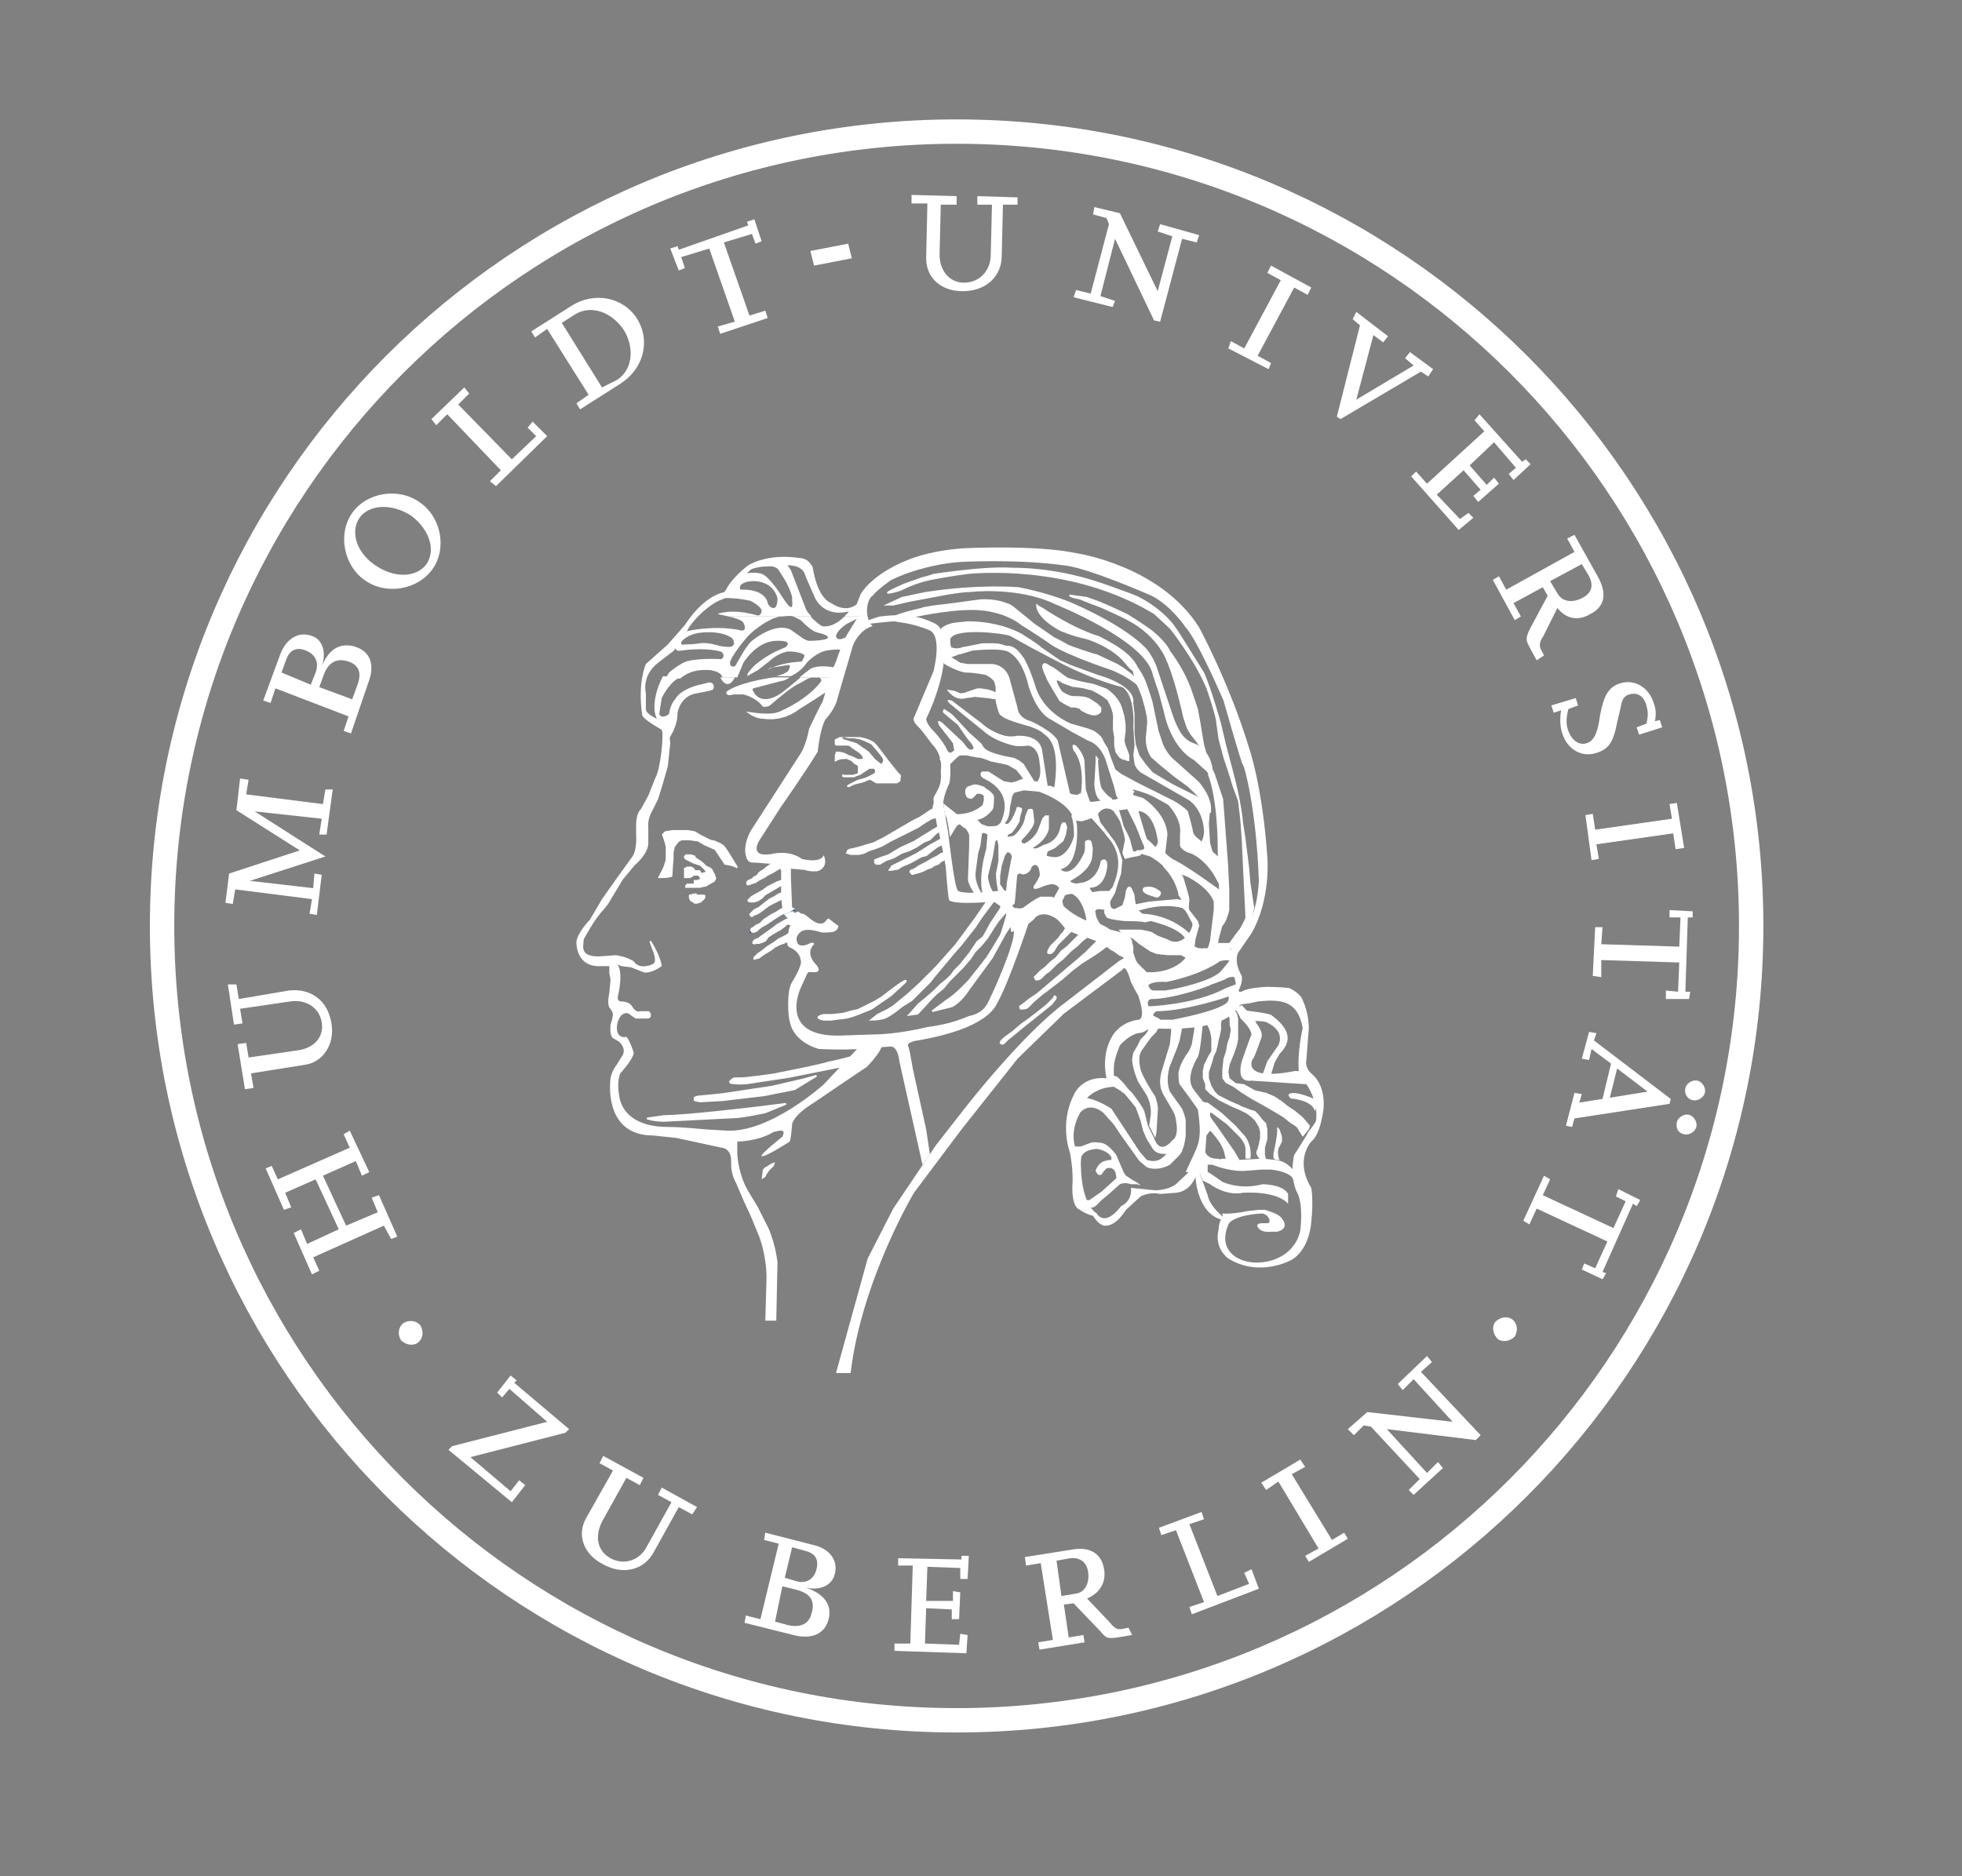 <?xml version="1.0" encoding="utf-8"?>
<!-- Generator: Adobe Illustrator 22.1.0, SVG Export Plug-In . SVG Version: 6.00 Build 0)  -->
<svg version="1.1" id="Ebene_1" xmlns="http://www.w3.org/2000/svg" xmlns:xlink="http://www.w3.org/1999/xlink" x="0px" y="0px"
	 viewBox="0 0 161 154" style="enable-background:new 0 0 161 154;" xml:space="preserve">
<rect x="0" y="0" width="161" height="154" fill="#808080" stroke="none"/>
<style type="text/css">
	.st0{fill:none;stroke:#FFFFFF;stroke-width:2;}
	.st1{fill-rule:evenodd;clip-rule:evenodd;fill:#FFFFFF;}
	.st2{fill:#FFFFFF;}
	.st3{fill:#FFFFFF;stroke:#FFFFFF;stroke-width:0.142;stroke-miterlimit:3.864;}
	.st4{fill-rule:evenodd;clip-rule:evenodd;fill:#FFFFFF;stroke:#FFFFFF;stroke-width:0.142;stroke-miterlimit:3.864;}
	.st5{fill-rule:evenodd;clip-rule:evenodd;fill:#FFFFFF;stroke:#FFFFFF;stroke-width:0;stroke-miterlimit:3.864;}
	.st6{fill:#FFFFFF;stroke:#FFFFFF;stroke-width:0;stroke-miterlimit:3.864;}
	.st7{fill:#FFFFFF;stroke:#004F91;stroke-width:0.142;stroke-miterlimit:3.864;}
	.st8{fill:#FFFFFF;stroke:#004F91;stroke-width:0;stroke-miterlimit:3.864;}
</style>
<g>
	<path class="st0" d="M13.3,76c0-36,29.2-65.2,65.2-65.2S143.7,40,143.7,76s-29.2,65.2-65.2,65.2S13.3,112,13.3,76L13.3,76z"/>
	<path class="st1" d="M69.2,60.5l-0.1,0.1l0.2,0.1l1,0.3l1,0.7l0.5,0.6l0.5,0.4c0,0,0.3-0.2,0.1-0.5l-0.3-0.4l-0.6-0.7l-0.4-0.2
		l-0.5-0.2l-0.5-0.1l-0.5,0L69.2,60.5L69.2,60.5z M69.7,64.6c0,0-0.1,0-0.1,0c0,0-0.1,0-0.1-0.1l0.1-0.1l0.2-0.1l0.2-0.1l0.2-0.1
		l0.2-0.1l0.4-0.1l0.3-0.1l0.2-0.1l0.2-0.1l0.2-0.1l0.1-0.1l0-0.1l0-0.1l-0.1-0.1l-0.1,0c0,0-0.1,0-0.2,0c-0.1,0-0.2,0.1-0.2,0.1
		s-0.3,0.2-0.3,0.2l-0.3,0.2l-0.3,0.1l-0.2,0.1l-0.3,0c0,0-0.2,0-0.2,0c0,0-0.3,0-0.3,0c0,0-0.2,0-0.2-0.1c0,0,0-0.2,0-0.1
		c0,0,0.1-0.1,0.2,0c0,0,0.1,0,0.2,0l0.1,0h0.2h0.2l0.3-0.1c0,0,0.1,0,0.1-0.1l0-0.2l0-0.3l-0.1-0.1l-0.2-0.1l-0.2-0.2
		c0,0-0.1-0.1-0.2-0.1c0,0-0.2-0.1-0.2-0.1l-0.2,0c0,0-0.5,0-0.7,0.2l-0.1,0l0-0.5l0.1-0.3l0.3,0l0.4,0.1l0.2,0.1l0.2,0.1l0.3,0.1
		l0.2,0.1l0.2,0.1l0.3,0l0.1,0l0-0.1l-0.1-0.2l-0.2-0.2l-0.3-0.2l-0.3-0.2l-0.1-0.1l-0.2-0.1l-0.2,0l-0.2,0h-0.3c0,0-0.3,0-0.3,0
		c0,0-0.1-0.1-0.1-0.1l0-0.2l0-0.2l0.2-0.1l0.2-0.1l0.4,0h0.4h0.6l0.3,0l0.4,0.1l0.3,0.1l0.4,0.2l0.2,0.2l0.4,0.5l0.3,0.4l0.3,0.4
		l0.4,0.5l0.4,0.5c0,0,0.1,0.1,0.2,0.2c0,0,0.1,0.2,0,0.2l0,0.3c0,0-0.1,0.1-0.3,0.2l-0.3,0h-0.5h-0.5c0,0-0.3,0-0.4,0L71.4,64
		l-0.3,0.1l-0.2,0.1l-0.4,0.1l-0.4,0.1L69.7,64.6L69.7,64.6z"/>
	<path class="st2" d="M100.5,100.9c0.2-0.3,0.3-1.1,3-1.3c0.6,0,0.9,0.8,0.5,0.8c-0.2,0-0.4,0-0.4,0c-0.6,0-0.4,0.3-0.4,0.3
		s0.2,0.5,1.1,0.4c0.1,0,0.4,0,0.5,0c1.2-0.3,0.3-1.2,0.3-1.2c-0.3-0.3-1-0.5-1-0.5l-0.3-0.1l-0.5,0l-0.9,0.1
		c-1.5,0.3-2.1,0.2-2.1,0.2L100.5,100.9L100.5,100.9z"/>
	<path class="st2" d="M98.7,96.9l0.6,0.3c0,0,1.3,1,2.7,0.7c0.1,0,2.7-0.2,3.7,0.9c0-0.2,0-0.7,0-0.8c-0.4-0.8-2.1-0.8-2.1-0.8
		c-1.9,0.5-3.3-0.2-3.3-0.2s-1.1-0.8-1.2-0.8c-0.1,0-0.8-0.3-0.8-0.3L98.7,96.9L98.7,96.9z"/>
	<path class="st1" d="M106.9,98.1l-0.9-1.5c-0.5-0.5-1.7-0.6-1.7-0.6l-0.8,0c0,0-1.2,0.1-1.3,0.1c-1.3,0.1-2.7-0.5-2.7-0.5L99,95.6
		c0,0-0.2-0.6-0.2-0.7c0-0.1,0-0.6,0-0.6c0.2,0.9,1.1,0.8,1.1,0.8c0.3,0.1,0.4,0,0.4,0l1.4,0.1l2-0.1c0,0,0.8,0.1,0.9,0.1
		c1.5,0.1,2,1.7,2,1.7L106.9,98.1L106.9,98.1z"/>
	<polygon class="st2" points="106.9,93.3 106.4,92.5 105.8,92.1 105.3,91.7 104.8,91.4 104.3,91.1 103.6,90.7 102.7,90.2 
		101.9,89.7 101.2,89.2 100.6,88.9 100.3,88.5 100.3,87.8 100.4,86.9 100.6,86.3 100.7,85.7 100.9,85.1 101,84.5 100.9,84.1 
		100.9,83.6 100.7,83 101.2,82.7 101.5,83.2 101.6,83.6 101.6,84.1 101.6,84.6 101.6,85.3 101.5,85.8 101.3,86.4 101.1,86.9 
		100.9,87.4 100.8,88 100.9,88.5 101.4,88.9 102.1,89 103,89.5 103.9,89.7 104.6,90 105.2,90.4 105.7,90.8 106.3,91.2 106.9,91.7 
		107.5,92.4 107.4,92.7 106.9,93.3 	"/>
	<path class="st3" d="M107.9,91c-0.4-0.8-1.9-0.9-1.9-0.9c-0.1,0-0.2-0.2-0.2-0.2s0-0.1,0.2-0.1c0.6-0.1,1.9,0.5,1.9,0.5l0.1,0.3
		L107.9,91L107.9,91z"/>
	<path class="st2" d="M101.8,83.6c0,0,0.8,0.7,0.9,1.3c-0.1,0.2-0.8,2.2-0.8,2.2c-0.3,1.2,0,1.7,0.8,1.6l4.6,0.3l-0.4-1.3
		c0,0-0.3,0.3-0.6,0.2c-4.6,0.9-3.5-1-3.5-1c0,0.3,0.7-1.7,0.7-1.7c0.2-0.5-0.4-1.2-0.4-1.2c0-0.2-1.2-1.5-1.2-1.5l-0.6,0.3
		C101.3,82.7,101.7,83.3,101.8,83.6L101.8,83.6z"/>
	<path class="st2" d="M104,87.1c0.4-0.6,0.7-1,0.9-1.3c0.6-1.3-1-1.9-1-1.9c-0.2-0.1-0.9-0.1-0.9-0.1l-0.8-0.5
		c0.1,0.1-0.4-0.4-0.4-0.4s2,0.2,2.5,0.4c1.5,1.1,1.8,2.1,0.7,3.2l-0.4,0.7l-0.3,1l-0.7,0L104,87.1L104,87.1z"/>
	<path class="st2" d="M104.5,95c0-0.1,0-0.3,0-0.3l0.2-1l0.1-0.7l0-0.3v-0.2l0.2,0.2l0.1,0.3l0.1,0.3v0.2l0,0.2l-0.2,0.4
		c0,0-0.2,0.2-0.1,0.8c0,0.1,0.1,0.3,0.1,0.3l-0.3,0c0,0-0.2-0.1-0.2-0.2C104.6,95.2,104.5,95.1,104.5,95L104.5,95z"/>
	<path class="st1" d="M103.6,95.4l-0.2-0.2l-0.2-0.3l-0.1-0.2v-0.2l0.1-0.2l0.1-0.4l0.1-0.5l0-0.5l-0.1-0.4l-0.3-0.5l-0.3-0.3
		l-0.4-0.3l-0.6-0.3l-0.7-0.3l-0.4-0.2l-0.6-0.3l-0.7-0.5l-0.4-0.4L98.9,89l-0.2-0.5l0-0.6l0.1-0.5L99,87l0.2-0.4l0.2-0.3l0-0.8
		l0-0.3l-0.1-0.5l-0.1-0.3l-0.1-0.2c0,0-0.2-0.6-0.1-0.8c0.1-0.1,0.7-0.2,0.6-0.2c-0.4-0.1,0.8,0.1,0.6,0.3c0.1,0.1,0,0.5,0,0.5v0.5
		l-0.1,0.5l-0.1,0.4l-0.1,0.5l-0.1,0.4l-0.2,0.4l-0.1,0.4l-0.1,0.3l-0.2,0.6l0,0.5l0.2,0.6l0.3,0.5l0.3,0.3l0.4,0.2l0.6,0.3l0.7,0.3
		c0,0,0.3,0.2,0.5,0.2c0.1,0.1,0.8,0.3,0.8,0.3l0.3,0.3l0.3,0.4l0.3,0.3l0.1,0.5l0,0.8l-0.2,0.7v0.3v0.3l0.1,0.4l-0.1,0.2
		L103.6,95.4L103.6,95.4z"/>
	<path class="st2" d="M96.1,84.3v0.4l-0.1,1l-0.7,2.3c-0.2,0.8-0.1,1.4,0.2,1.9l0.7,1.2l0.2,0.4c0,0,0.5,1.7-0.2,2.1
		c-1.1,1.3-1.5-0.2-1.5-0.2l-0.5-1l-0.3-1.2c-0.1-0.3-0.7-1.1-0.7-1.1l-0.3-0.4l-0.3-0.3l-0.4-0.5l-0.3-0.3l-0.2-0.2
		c0,0-0.2-0.1-0.3-0.1c-0.1,0-0.3,0.1-0.3,0.1s-0.2,0.2-0.2,0.3c0,0.1,0.2,0.3,0.2,0.3l0.3,0.2l0.5,0.3l0.4,0.3l0.5,0.6l0.4,0.5
		l0.4,1.1l0.2,0.8l0.3,0.7l0.5,0.8c0.5,0.7,1.6,0.3,1.7,0.3c0.1,0,0.4-0.3,0.4-0.3s0.3,0.1,0.4-0.1c0.1-0.2,0.2-1,0.2-1l0-0.7l0-0.5
		c0-0.3-0.3-1-0.3-1L96,89.6c-0.4-1,0-2.1,0-2.1l0.6-1.5l0.2-0.6l0.2-1v-0.3c-0.2-0.5-0.8-0.3-0.8-0.2C96.1,84,96.1,84.3,96.1,84.3
		L96.1,84.3z"/>
	<path class="st1" d="M97.1,94.1L97,94.5l-0.2,0.3L96.6,95l-0.2,0.2L96,95.6c-1.1,0.6-1.9,0.2-1.9,0.2c0,0-0.6-0.5-0.6-0.5L92,93.2
		l-0.6-0.9l-0.9-1c-1.3-1-2,0.2-2,0.2l-0.2,0.3l0.7-1.7c1,0.1,2.2,0.9,2.2,0.9l2.3,3.5l0.6,0.7c0.9,0.3,1.3-0.2,1.3-0.2
		s0.2-0.1,0.3-0.3c0.1-0.2,0.5-0.2,0.5-0.2s0.2-0.2,0.3-0.2C96.7,94.3,97.1,94.1,97.1,94.1L97.1,94.1z"/>
	<path class="st2" d="M94,83.5l0,0.6c0.2,0.3,0.2,0.5,0.2,0.5c0,0-0.2,0.3-0.2,0.3l-0.4,0.4l-0.3,0.6L93,86.4l-0.1,0.5
		c0,0.8,0.5,1.9,0.5,1.9l0.7,1.1c0.5,1,0.3,1.8,0.3,1.8l-0.1,0.7l0.4,0.8l0.1,0.2c0,0,0.1-0.4,0.1-0.5c0-0.1,0.1-1.6,0.1-1.6
		c0.1-0.5-0.2-1.3-0.2-1.3c-1-1.5-1.2-2.2-1.2-2.2c-0.2-0.8-0.1-1.3,0.1-1.6l0.5-0.7l0.3-0.4l0.3-0.3c0,0,0.1-0.1,0.2-0.3
		c0.1-0.2,0.2-0.3,0.2-0.3l0.1-0.2c0,0,0-0.3-0.2-0.4c-0.2-0.1-0.4-0.2-0.4-0.2l-0.4-0.2L94,83.5L94,83.5z"/>
	<path class="st1" d="M93.6,97.3c0,0-0.3-0.1-0.3-0.1l-0.5,0c-0.5-0.2-0.9,0-0.9,0L91,98l-0.6,0.5L90,98.9c-0.3,0.3-0.5,0.2-0.5,0.2
		l-0.7-0.5l0.2-0.1l0.4,0l1-0.7l1-0.9l0.2-0.2c0-1.1-0.8-0.8-0.8-0.8l-0.2,0.2l-0.2,0.3c0,0-0.2,0.1-0.3,0c-0.1-0.1-0.2-0.3-0.2-0.3
		s0.1-0.4,0.5-0.7c0.4-0.2,0.8-0.2,0.8-0.2l0-0.2c-0.3-0.6-1.2-0.7-1.2-0.7c-1.4,0.1-1.3,0.9-1.3,0.9l-0.1,0.4l-0.5-1.5l0.6,0
		c0,0,0.8-0.3,0.8-0.3s0.2-0.1,0.8,0c0.6,0,1.3,1,1.3,1l0.6,1.4c0.1,0.2,0.2,0.3,0.2,0.3l0.6,0.4C93.3,97,93.6,97.3,93.6,97.3
		L93.6,97.3z"/>
	<path class="st2" d="M97.3,96.2c1-2.3,1.4-2.3,1-5.1c0-0.1-1.5-2.1-1.5-2.1c-0.1-0.2-0.1-0.9-0.1-0.9c0.1-0.8,0.7-1.6,0.7-1.6
		c0.2-0.2,0.4-0.8,0.4-0.8l0.2-1.2v-0.2l0.7-0.3c0,0-0.2,2.7-0.5,2.9c-0.6,1.1-0.7,2-0.2,2.6l0.7,0.9c0.1,0.1,0.4,0.1,0.4,0.1
		l1.1,0.8l1.2,1.1l0.8,0.9c0.6,0.9,0.4,1.8,0.4,1.8c-0.1,0-0.4,0-0.4,0l0-0.8c0-0.5-0.5-1-0.5-1l-1-1l-1.2-0.9l-0.2-0.1l0,0.3
		l0.1,0.2l0.3,0.4l1.6,2.3l0.4,0.7l-1.1,0l-0.1-0.4c-0.1-0.9-1.2-2-1.2-2L99,93.2l-0.1,1.4l0.2,0.7c0,0,0,1,0,1
		C99.1,96.3,97.3,96.2,97.3,96.2L97.3,96.2z"/>
	<path class="st2" d="M94.1,84.1l0.4,0.3c5.3,0.3,6.5-1.1,6.5-1.1c0.4-0.3,1-1.1,1-1.1l0.6-0.2l-0.1-0.8l-0.6,0.2l-0.6,0.1l-0.4-0.1
		l-0.1,0.7c-0.2,0.8-4.6,1.6-4.6,1.6l-0.7,0h-0.6l-0.4,0.1L94.1,84.1L94.1,84.1z"/>
	<path class="st2" d="M94.6,83.6c0,0,0-0.4,0.1-0.4c0-0.1,0.2-0.2,0.2-0.2c2.4,0,5.9-1.2,5.9-1.2c0.5-0.1,0.5-0.2,0.5-0.2
		c0.4-0.7,0.1-0.8,0.1-0.8l-0.8,0.3c-2.6,1.4-6.4,1.5-6.4,1.5l-0.1,0.3l0,0.4L94.6,83.6L94.6,83.6z"/>
	<path class="st2" d="M94.2,82.3C94.2,82,94.5,82,94.5,82c1.8,0,4.9-1.1,4.9-1.2c0.1,0,1.1-0.4,1.1-0.4c0.4-0.3,0.8-0.2,0.8-0.2
		l0-0.7l-0.2-0.5c0,0-0.2-0.3-0.2-0.2s-0.7,0.9-0.7,0.9c-0.8,0.9-4,1.5-4,1.5l-0.6,0.1h-0.9c-0.5,0-0.5-0.7-0.5-0.7l-0.5,0.5
		l0.2,0.8L94.2,82.3L94.2,82.3z"/>
	<path class="st1" d="M101.1,79.1c-0.1-0.5-1-0.2-1-0.2c-1.7,1.2-4.4,1.7-4.4,1.7c-1.4-0.1-1.6,0.4-1.6,0.4
		c-0.5-0.1-0.7-0.4-0.7-0.4s-0.2-1.2-0.2-1.2S93,79,93,79l0.4,0.1l0.7,0.7c2.3,0.1,3.2-1.2,3.2-1.2c1.2-0.5,1.7-0.6,2-1
		c0.2-0.2,0.3-0.2,0.4-0.2c0.1,0,1.2,0,1.2,0L101.1,79.1L101.1,79.1z"/>
	<path class="st1" d="M84,76.1c0,0,0.7-0.5,0.8-0.6c0.1-0.1,0.2-0.3,0.3-0.3c0.1-0.1,0.4-0.3,0.4-0.3c0.2,0,0.8,0,0.8,0
		c0,0,0.1,0.2,0.3,0.3c0.2,0.1,0.4,0.4,0.4,0.4l0.4,0.3c0,0,0.4,0.3,0.5,0.3c0.1,0,0.5,0.2,0.5,0.2l0.4,0.2l0.4,0.2l0.6,0.2l0.4,0.2
		l0.3,0.2l0.2,0.2l0.7,0.5l0.4,0.3l0.4,0.2c0.2,0.5,1.3,0.7,1.3,0.7l-0.3-0.5L93,78.2l0-0.5c0,0-0.1-0.3-0.1-0.4S92.8,77,92.8,77
		l-0.5-0.3l-0.4-0.2l-0.8-0.2l-0.3-0.2l-0.6-0.3c0,0-0.5-0.2-0.6-0.2c-0.1,0-0.4,0-0.4,0l-0.4-0.2c-1.1-0.5-1.8-1.3-1.8-1.3
		l-0.4-0.4l-0.3-0.1l-0.4,0l-0.5,0c0,0-0.2,0-1.3,0.8c-0.3,0.3-0.8,0.1-0.8,0.1c0-0.1,0.2,0.6,0.2,0.6l0.3,0.6L84,76.1L84,76.1z"/>
	<path class="st2" d="M97.4,78.8c0-0.2-0.5-0.4-0.5-0.4l-1.1,0l-0.9-0.1l-0.5-0.2l-0.3-0.2l-0.3-0.2l-0.3-0.2l-0.6-0.5l-0.4-0.1
		l-0.4-0.2l-0.3-0.4l0.5,0c0,0,0.6,0,0.7,0c0.1,0,0.6,0,0.6,0s0.5,0.1,0.5,0.1c0.1,0,0.4,0.1,0.4,0.1l0.5,0.3l0.8,0.3
		c0.8,0.5,1.4-0.1,1.4-0.1l0.4,0.1c0.3,1,1.4,0.7,1.4,0.7C99,78.3,97.4,78.8,97.4,78.8L97.4,78.8z"/>
	<path class="st3" d="M89.5,58.6l-0.3-0.1l-0.4-0.2l-0.2-0.2L88.2,58L87.9,58l-0.4-0.2l-0.5-0.3L86.7,57l-0.3-0.5l-0.4-0.7l-0.3-0.7
		l-0.1-0.3v-0.2l0.1-0.1c0.2,0,0.4,0.2,0.4,0.2c0.3,0.1,0.8,0.5,0.8,0.5l0.4,0.3l0.3,0.2l0.7,0.2l0.4,0.1l1,0.2
		c0.6,0.2,1.1,0.4,1.1,0.4c1,0.7,1.2,1.5,1.2,1.5l0.2,0.7l0.1,0.7l0,0.5l-0.1,0.8l0.1,0.4l0.2,0.5l0.1,0.3c0,0.2,0,0.4,0,0.4
		c-0.1,0-0.3-0.1-0.3-0.1C92,62.3,91.8,62,91.8,62l-0.2-0.3l-0.1-0.5l0-0.7l-0.1-0.6v-0.8c0.1-0.8-0.5-1.7-0.5-1.7l-0.4-0.3L90,56.8
		l-0.4-0.2l-0.8-0.2l-0.8-0.1L87.2,56l-0.3-0.2c-0.4-0.1-0.2,0.3-0.2,0.3l0.2,0.4l0.2,0.3c0.6,0.4,0.9,0.4,0.9,0.4s1,0,1.1,0.1
		c0.1,0,0.3,0.1,0.3,0.1l0.3,0.2l0.3,0.2l0.3,0.3l0,0.3C90,58.8,89.5,58.6,89.5,58.6L89.5,58.6z"/>
	<path class="st3" d="M93.9,72.9c-0.2,0.2,0.1,0.4,0.4,0.5c0,0,0.6,0.2,0.6,0.2c0.2,0,0.3-0.2,0.3-0.3c0-0.1-0.2-0.2-0.2-0.2
		C94.5,72.7,93.9,72.9,93.9,72.9L93.9,72.9z"/>
	<path class="st3" d="M79.7,65.5c-0.1,0-0.3-0.1-0.3-0.1c-0.2-0.3-0.1-0.6-0.1-0.6c0,0,0.1-0.2,0.2-0.2c0.1,0,0.2-0.1,0.3-0.1
		c0.3-0.1,0.5,0,0.8,0.1c0.1,0,0.3,0.2,0.3,0.2l0.3,0.2c0.2,0.2,0.3,0.3,0.3,0.4c0,0,0,0.9-0.1,1c-0.3,0.4-0.7,0.7-1.1,0.8l-1.4,0.3
		l-0.4,0.2l-0.2,0.3L78,68.5c0,0-0.2-1.4-0.3-1.5c-0.1,0-0.2-0.9-0.2-0.9l1,0.8c1.5,0,2.2-0.8,2.2-0.8l0.1-0.4c0-0.2,0-0.3,0-0.4
		c0,0-0.2-0.3-0.7-0.2C79.9,65.4,79.7,65.5,79.7,65.5L79.7,65.5z"/>
	<path class="st2" d="M72.8,48.6c0.2-0.2,1.4-0.7,1.4-0.7c0,0,1.4-0.5,1.4-0.5s0.8-0.2,1-0.3c2.8-0.4,5-0.6,6.5-0.5
		c2.9,0,5.4,0.7,5.4,0.7c1.4,0.3,4.5,1.5,4.5,1.5c0.6,0.2,2.6,1.3,3.6,2.9c0.1,0.1,2.2,3.5,2.2,3.5c0.6,1.3,1.4,4.2,1.4,4.2l0.4,1.7
		l0.5,1.9c0.8,2.9,0.9,4.5,0.9,4.5l0.2,1.3l0.3,2.4l0.1,1.2l0.3,2c0.1,0.2-0.6,2.3-0.6,2.3l-0.8,1l-0.7,0.2v-0.4l0.8-1.1
		c0.1,0,0.6-1,0.6-1.1c0-0.1-0.2-4.1-0.2-4.1l-0.1-2.2l-0.1-1.4c0-0.2-0.2-1.8-0.2-1.8c0-0.1-0.4-1.1-0.4-1.1l-0.4-1.3l-0.4-1.2
		l-0.4-1.5l-0.2-1.4c0-0.5-0.8-2.8-0.8-2.8c-1-2.4-3-4.9-3-4.9l-1.3-1.2c-6.9-4.2-15-3.3-15.2-3.3c0,0-1.6,0.2-3.1,0.5
		c-1.4,0.3-2.3,0.8-2.3,0.8c-0.4,0.2-1,0.3-1,0.3C72.7,48.8,72.8,48.6,72.8,48.6L72.8,48.6z"/>
	<path class="st3" d="M85.1,49.7c0.1,0.1,0.4,0.2,0.8,0.5c1.6,1,3,1.7,4.3,2.1c0.1,0.1,2.5,1.1,3.1,2.5c0.6,0.8,0.8,1.6,0.8,1.6
		c0-0.1,0.4,1.2,0.4,1.2l0.5,2.4l0.3,0.9c0.3,1,1.1,1.6,1.1,1.6l1.9,1.7c0,0,1.1,1.2,1,2.3c0.1,0.2-0.2,0.3-0.3,0
		c-0.1-0.4-0.2-0.5-0.3-0.7c-0.2-0.4-1.2-1.3-1.2-1.3l-1.1-0.8l-1.1-0.9l-0.8-0.7c-0.5-0.8-0.4-1.6-0.4-1.6l0.1-1.1
		c0.1-0.6-0.5-2.4-0.5-2.4l-0.2-0.5l-0.2-0.4L93,55c-0.1,0-0.3-0.2-0.7-0.7c-1.1-1.3-3.1-1.9-3.1-1.9c-0.9-0.2-1.5-0.4-2.2-0.7
		C85,50.6,85.1,49.7,85.1,49.7L85.1,49.7z"/>
	<path class="st2" d="M73.3,50.6c0.5-0.3,2.3-0.7,2.3-0.7c0.1-0.1,1.7-0.3,1.8-0.3c0.1,0,3-0.4,3-0.4c1.3-0.1,2.2,0.3,2.2,0.3
		c0.4,0.1,0.7,0.4,0.7,0.4l1.6,1.3l1.6,1.1c0,0,1,0.5,1.1,0.6c0.2,0.1,2.2,0.8,2.4,0.8c0.2,0.1,1.7,0.8,1.7,0.8s2.1,1.2,2,2.1
		c-0.9-1-2.5-1.6-2.5-1.6c-4.4-1.5-5.1-2.2-5.1-2.2l-1.2-0.8l-1.1-0.7c-1.4-1.1-3.3-1.2-3.3-1.2c-1.9-0.2-5.2,0.5-5.2,0.5
		C73.9,50.8,73.3,50.6,73.3,50.6L73.3,50.6z"/>
	<path class="st1" d="M87.8,48.8c-0.1,0,0.7,0.1,1.4,0.2c0.2,0.1,1.2,0.4,1.3,0.5c0.1,0,1.8,0.8,2,0.9c1,0.6,1.7,1.1,2.1,1.4
		c1.2,1,1.4,1.6,1.4,1.6c0.8,1.1,1.4,2.1,1.9,3.6l0.4,1.2l0.2,1.1l0.3,1.8l0.3,1.1l-1-1.4l-0.4-0.5l-0.3-0.5l-0.3-0.9
		c-1-4.5-1.8-5.5-1.8-5.5c-1-1.6-2.6-2.4-2.6-2.4c-0.3-0.2-2.3-1.1-2.3-1.1s-1.6-0.6-1.8-0.7C87.4,49,87.8,48.8,87.8,48.8L87.8,48.8
		z"/>
	<path class="st2" d="M77.5,54.5c1,0.6,1.7,0.7,1.7,0.7c0.8,0,1.7,0.2,1.7,0.2s0.6,0.3,0.7,0.6c0.1,0.3,0.1,0.5,0.1,0.5l0,1
		c0,0,0.2,1.1,0.4,1.2c0.2,0.1,0.1,0.3,2.3,0.9c0.1,0,1.1,0.4,1.2,0.6c0.3,0.2,0.5,0.4,0.6,0.6c0.8,1.2,0.3,3.9,0.3,3.9l0.1,0.6
		c1,0.8,1.5,0.7,1.5,0.7s0-0.2,0-0.3c0-0.1-0.3-0.6-0.3-0.6l-1-4.3c-0.4-0.8-2.2-1.6-2.2-1.6c-1.1-0.3-1.1-1.1-1.1-1.1l-0.3-1.1
		l-0.3-1.1c-0.3-1.4-1.5-1.4-1.5-1.4h-1.3l-0.7,0l-0.6-0.1L78,53.9C78,53.9,77,53.7,77.5,54.5L77.5,54.5z"/>
	<path class="st2" d="M77.7,56.6l0.6,0.1l0.5,0.2c0.4,0,0.5-0.1,0.5-0.1l0.9-0.3h0.3l0.6,0.1c1.2,0.3,1.3,1,1.3,1l-0.7-0.2L81,57.3
		l-1-0.1l-0.7,0.1C78.3,57.6,77.7,56.6,77.7,56.6L77.7,56.6z"/>
	<path class="st1" d="M77.3,52.5c0.9,1.2,1.8,0.5,1.8,0.6l1.5-0.3c0.4,0,0.8,0,0.9,0c0.7,0,0.9,0.2,1.1,0.2C83,53,83.4,53.1,84,54
		c0-0.1,0.5,1,0.5,1l0.4,1.1c0.6,2.4,3,3.3,3,3.3l1.4,0.4l0.5,0.2c0,0,0.6,0.4,0.7,0.7c0,0.1,0.4,0.7,0.4,0.7l0.3,0.9l0.5,1.3
		l0.4,0.4l0.5,0.4l0.5,0.6c-0.2,0.1-0.1,0.5-0.1,0.5c0,0.1-0.5,0.2-0.5,0.2l-0.5,0.1c-0.2-0.1-0.4-0.5-0.4-0.5l-0.2-0.8l-0.7-2.2
		c-0.5-1.3-1.4-1.5-1.4-1.5L88,60.1l-1.7-1c-1.3-0.6-1.9-2.8-1.9-2.8c-0.5-2.2-1.5-2.7-1.5-2.7c-0.5-0.5-3.1-0.2-3.1-0.2l-1,0.3
		c0.1-0.1-1.6,0.6-1.6,0.6s0.1-0.8,0.1-0.9C77.2,53.3,77.3,52.5,77.3,52.5L77.3,52.5z"/>
	<path class="st1" d="M88.1,61.6c1,1.2,0.6,3.5,0.6,3.5l0.2,1.1l0.7,1c0,0,1.2,1.3,1.2,1.4c1.4,1.5,1,3,0.5,4.2l-0.5,0.6l-0.1,0.2
		l-0.1,1.3l0.2,0.4c0.3,0.2,1.5,0.3,1.5,0.3s1.5,0,1.6,0.1c0.1,0,0.7-0.1,0.6-0.2c-0.2-0.1-0.4-0.2-0.4-0.2s-0.7-0.6-0.8-0.7
		c-0.1-0.2-0.2-1-0.2-1.1c0-0.1-0.2-0.5-0.2-0.5c0-0.1-0.3-0.5-0.5,0.1c0-0.1-0.1,0.6-0.1,0.6l-0.2,0.6l-0.6,0.3
		c-0.1,0-0.2,0-0.3-0.1c-0.1-0.1-0.1-0.5-0.1-0.5c0.1-0.2,0.4-0.7,0.4-0.7l0.2-0.7l0.3-0.9l0.1-1.1l-0.3-0.9l-0.3-0.6l-1.2-1.6
		L90,66.5l-0.6-0.8l-0.3-0.9l-0.1-2.2c0-0.7-0.7-1.4-0.7-1.4C87.8,60.9,88.1,61.6,88.1,61.6L88.1,61.6z"/>
	<path class="st1" d="M72.5,49.7L74,49l1.9-0.4c4.5-0.7,7.7-0.4,7.7-0.4c2.6,0.5,4.4,1.3,4.4,1.3s4.5,1.9,6.2,3.9
		c0.5,0.7,0.7,1.3,0.7,1.3l1.3,3.9c0.4,1.2,0.8,1.7,0.8,1.7c0.3,0.4,0.7,0.6,0.7,0.6l0.5,0.2c0.4,0.2,0.8,0.7,0.8,0.7
		c0.5,0.7,0.5,1.4,0.5,1.4c0.1,0.1,0,0.7,0,0.7l-0.5-0.6L98,62.4c-2-1.1-2.5-4-2.5-4l-0.4-1.5l-0.5-1.5c-0.5-2.8-8-5.8-8-5.8
		c-3.1-1.5-7.1-1-7.1-1c-0.5,0-1.7,0.2-1.7,0.2l-3.2,0.6l-1.3,0.3L72.5,49.7L72.5,49.7z"/>
	<path class="st2" d="M98.7,78.5c0.2,0,0.3-0.2,0.4-0.6l0.2-0.7l0.1-0.9l0.1-0.8l0.1-0.8v-0.7c-0.5-1.3-2.3-2.1-2.3-2.1l-1-0.3
		l-0.7-0.4l-0.6-0.5l-0.6-0.4l-0.7-0.2c-0.4,0-0.2-0.3-0.2-0.3s0.3-0.1,0.5-0.1c0.2,0,0.8,0.1,0.9,0.1c0.2,0,0.7,0.2,0.7,0.2
		s0.5,0.5,0.8,0.6c1.2,0.6,3.9,2.6,3.9,2.6c0.3,0.2,0.3,0.9,0.3,0.9v0.7l-0.1,0.7l-0.2,0.5l-0.3,1.1l-0.1,0.7c0,0-0.2,0.3-0.2,0.4
		c-0.1,0.1-0.3,0.4-0.3,0.4L99,78.7L98.7,78.5L98.7,78.5z"/>
	<path class="st4" d="M100.4,73.1L99.8,72c0,0-0.7-1.4-2-2c-0.8-0.2-0.9-0.6-0.9-0.6c0,0,0-0.9,0-0.9c0.2-1.3-1-2.5-1-2.5
		s-1.4-0.8-1.5-0.8c-0.1-0.1-1.4-0.5-1.6-0.5c-0.1,0-1-0.8-1-0.8l-0.2-0.6l0.4,0.3l1.3,0.7l3,1.5c0.7,0.4,1.1,0.8,1.1,0.8
		c0.1,0.3,0.4,1.5,0.4,1.5c0,0.5,0.5,0.8,0.5,0.8c0.2,0.2,2.1,1.9,2.1,1.9C100.6,71.3,100.4,73.1,100.4,73.1L100.4,73.1z"/>
	<path class="st2" d="M78.1,53.2c-0.2-0.4-0.1-0.8-0.1-0.8c0.5-0.9,4.5-0.4,4.9-0.2l1.8,1l1.9,1c3.2,1.7,5.5,2.2,5.5,2.2
		c1.1,0.7,0.9,3.3,0.9,3.3l0.1,1.5L93,62l0.1,0.7c0.1,0.4,0.5,0.7,0.5,0.7l4,2.3c0,0,1.1,0.7,1.2,2.5c0,0.7-0.3,1-0.3,1
		c0,0.1,0,0.5,0,0.5s0.1,0.1,0.4,0.3c0.4,0.2,0.7,0.4,0.7,0.4l-0.1-0.5l-0.2-0.7l-0.1-1.6l0.1-1.2c0-0.3-0.1-0.5-0.5-0.7l-0.5-0.3
		l-2-1l-0.7-0.4l-1-0.6L94,62.7L93.5,62l-0.3-0.9l-0.1-0.9v-0.7l0-0.9l-0.1-0.9c0.2-1.5-2.9-2.3-2.9-2.3l-2.2-0.8L87,54.2l-1.6-1.1
		c0-0.1-1.6-1.1-1.6-1.1c-2.1-1.1-4.4-1-4.4-1l-1,0.1c-0.8,0.1-1.2,0.5-1.2,0.5l-0.1,0.4c0,0,0.1,0.4,0.1,0.5
		c0.1,0.1,0.2,0.4,0.2,0.4L78.1,53.2L78.1,53.2z"/>
	<path class="st2" d="M78,57.8c0.1,0.1,2.7,2.2,2.7,2.2c1,0.9,2.5,1.2,2.5,1.2c0.3,0.1,1.2,0,1.2,0c0.9,0.2,0.9,1.4,0.9,1.4
		c0.3,1.7-0.5,1.7-0.5,1.7c-0.2,0.1-0.4,0.2-0.4,0.2s-0.4,0.3-0.1,0.3c0.4,0.1,1.7-0.1,1.7-0.1l-0.5-3.2c-0.3-1.3-2.1-1.1-2.1-1.1
		c-0.4,0.1-0.9,0-0.9,0c-1.2-0.3-1.9-1-1.9-1l-2.5-1.9C77.4,57.3,78,57.8,78,57.8L78,57.8z"/>
	<path class="st2" d="M98,77.9l0.1-0.8l0.3-1.1c0-0.1-0.1-0.4-0.1-0.4c0,0-0.7-0.9-0.7-0.9c-0.1-0.2,0-0.8,0-0.8
		c0-0.3-0.2-0.9-0.5-1.9c-0.4-0.7-1.2-0.9-1.2-0.9S95.5,71,95.5,71c-0.1,0-0.1,0.1,0,0.2c1,1,1.2,2.2,1.2,2.2c0,0.2,0,0.1,0.1,0.2
		c0.1,0.1,0.2,0.5,0.2,0.5l0.2,0.5l0.6,1.1c0.2,0.3-0.3,1-0.3,1l0.1,0.7L98,77.9L98,77.9z"/>
	<path class="st2" d="M97.9,78.2l-0.1-0.8c0,0-0.1-0.7-0.2-0.8C95.9,75,93.8,75,93.8,75l-0.4,0.1l0.2,0.3c4.2,0.9,3.7,2,3.7,2
		c0.2,0.2,0.1,0.3,0.1,0.3l0.3,0.3L97.9,78.2L97.9,78.2z"/>
	<path class="st2" d="M92.1,74.9c0,0,1.3-0.2,1.5-0.2c2-0.6,3.3-0.2,3.3-0.2c0.2,0,0.5,0.4,0.5,0.4l0.1-0.2l0-0.3
		c0-0.5-0.9-0.6-0.9-0.6L94.3,74l-1,0.2l-1.5,0.4L92.1,74.9L92.1,74.9z"/>
	<path class="st2" d="M89.9,62l0,0.6c0,0-0.1,1.9-0.1,1.7c0,0,0,1.1,0.5,1.4c0.2,0.2,0.8,0.6,0.8,0.6c0.3,0.2,0.8,1.1,0.8,1.1
		s0.5,1.5,0.4,1.6L92.1,70l0.2,0.5c0,0,0.8-0.2,0.9-0.2c0.1,0,0.4-0.1,0.4-0.1l0.1-0.3c0,0-0.3-0.2-0.4-0.1
		c-0.1,0.1-0.3,0.1-0.3,0.1l-0.2-0.7c0-0.3-0.6-1.4-0.6-1.4l-0.1-0.4l-0.3-1l-0.6-0.9c-0.4-0.2-0.8-0.8-0.8-0.8
		c-0.2-0.3-0.3-2.3-0.3-2.3C90.3,62.4,89.9,62,89.9,62L89.9,62z"/>
	<path class="st2" d="M95.8,70.8c0.2,0.1-0.2-0.6-0.2-0.6l0.2-1.7c-0.1-1.8-2-3-2-3l-1-0.3l-0.6,0.1c-0.6,0.5-1.3,0.3-1.3,0.3
		s-1.4,0.3-1.6,0.2c-0.3-0.1-0.5-0.4-0.5-0.4s-0.1-0.4-0.2-0.3c-0.1,0.3-0.9,0-0.9,0l-1.5-0.6l-0.2,0L85,64.7L85,64.9l0.3,0.1
		c0,0,2.4,0.8,2.8,2.2c0,0.2,0.6,0.2,0.7,0.2c0.1,0,1.2-0.4,1.2-0.4s0.4-1,1.3-0.5c0.1,0.1,1.3-0.1,1.3-0.1l1,0.2
		c1.2,0.3,1.4,2.4,1.4,2.4c0.1,0.2-0.3,0.7-0.3,0.7s0.6,1.1,0.7,1.2C95.6,71.1,95.8,70.8,95.8,70.8L95.8,70.8z"/>
	<path class="st2" d="M77.6,63l0.4-0.3l0.3-0.3c0,0,0.4-0.4,0.5-0.4c0.2,0,0.5,0,0.5,0s0.9,0.2,1.1,0.2c0.2,0,0.9,0.3,0.9,0.3l1,0.2
		l0.4,0.1l0.7,0.4l0.4,0.5l0.2,0.3l0.1,0.4l0.3,0.3l0.7,0.2l-0.3-0.9L84,62.7l-0.4-0.3l-0.4-0.2c-2.4-0.4-2.5-0.9-2.5-0.9L80.5,61
		l-1-0.9l-1.3-1.4c-0.1-0.1-0.7-0.5-0.7-0.5c-0.2,0.1-0.1,0.3-0.1,0.3l1.2,1c0,0,0.8,1.2,1,1.4c0.2,0.2,0.3,0.5,0.3,0.5
		c-0.2,0.3-0.5,0-0.5,0L79,60.9l-1.7-1.6c-0.6-0.4-0.2,0.3-0.2,0.3c0.1,0.1,1.1,1.4,1.1,1.4l0.1,0.6l-0.3,0.2l-0.4-0.2l-0.2,0.1
		l-0.3,0.6L77.6,63L77.6,63z"/>
	<path class="st4" d="M90.1,75.7l-0.2-0.4l-0.1-0.5c0.1-0.4,0.7-0.2,0.7-0.2s0.3-0.1,0.4-0.1c0.1,0,0.1-1.3,0.1-1.3l-0.7,0l-0.7,0.1
		c0,0-0.4-0.5-0.2-0.5c1.4,0,1.4-1.9,1.4-1.9c-0.1-0.5-0.4-0.2-0.4-0.2c-0.3,1.6-1.5,1.8-1.5,1.8l-0.6,0.1l-0.4-0.1l-0.2-0.2
		c1.5-0.8,1.7-1.5,1.7-1.5c0.2-0.2,0.2-1.2,0.2-1.2l-0.1-0.5c-0.2-0.2-0.4,0-0.4,0v0.4c0,0.2,0,0.4-0.1,0.6c-1,2.1-1.9,1.4-1.9,1.4
		l-0.2-0.2c1.7-0.2,1.4-3.6,1.4-3.6l-0.1-0.5L88.3,67L88,67c0.2,0.5,0.2,1.5,0.2,1.5c0.1,0-0.5,2.2-1.9,1.9c-0.1,0-0.6-0.1-0.5-0.2
		c0.1-0.1,0-0.3,0.2-0.4c0.2-0.1,0.5-0.2,0.6-0.3c0.1-0.1,0.6-0.5,0.6-0.5l0.2-0.5l0.1-0.6l-0.1-0.3c-0.1-0.1-0.2,0-0.2,0l-0.1,0.2
		c-0.2,1.4-1.4,1.6-1.4,1.6l-0.6,0.3h-0.3l-0.2-0.1C85.9,68.9,86,68,86,68l0-0.6c0-0.3,0-0.4,0-0.4c0,0-0.2,0-0.2,0
		c0,0-0.2,0.2-0.2,0.2l-0.3,0.8c-0.3,0.9-1.2,1.3-1.2,1.3c-0.5,0-0.3-0.4-0.3-0.4c1.1-1.1,1-1.5,1-1.5l-0.1-0.9
		c-0.1-0.1-0.3,0-0.3,0l-0.2,0.5c-0.1,0.9-0.9,1.7-1.1,1.7c-0.2,0-0.4,0.1-0.4,0.1l-0.1-0.3l0.4-0.2l0.3-0.4l0.3-0.5
		c0-0.3,0.1-0.5,0.1-0.6c0.1-0.2,0.1-0.4,0.1-0.4c-0.1-0.1-0.3-0.1-0.3-0.1c0,0-0.1,0.3-0.1,0.3c-0.2,0.5-0.4,0.9-0.7,1.1
		c0,0-0.4,0-0.3-0.2c0.4-0.3,0.4-1.2,0.4-1.2L83,65.3l0.2-0.3l0.8-0.2l1.2,0.1l0.3-0.3l-0.5-0.4l-1.1-0.2l-0.5,0.2L83,64.3l-0.6-0.1
		l-0.2-0.1l-1.1-0.7c-0.2,0-0.4,0-0.5,0c0,0-0.2,0.2,0.1,0.4c0.1,0.1,2.7,1,1.5,3.7c0,0.1-0.3,0.3-0.3,0.3c-0.1,0.1-0.8,0.1-0.8,0.1
		c-0.1,0-0.6-0.2-0.6-0.2l-0.5-0.5v-0.5L78.8,67l-0.1,0.3l0,0.2c0,0,0.4,0.4,0.5,0.4c0.2,0.1,0.4,0.6,0.4,0.6c0,0,0,0.9,0,0.9
		l-0.1,2.8c0,0.3,0.5,1.1,0.5,1.1c0,0,0.4-0.1,0.4-0.1c-0.3-0.5-0.5-1.2-0.4-1.7l0.2-1.5c0,0,0.2-0.6,0.2-0.7c0-0.1,0.1-0.8,0.1-0.8
		s0-0.2,0.2-0.2c0.2,0,0.3,0.1,0.3,0.1c0.1,0,0.1,0.2,0.1,0.2c0,0-0.1,1.1-0.1,1.1c-0.7,2.4-0.3,3.6-0.3,3.6c0,0,0.7-0.1,0.7-0.1
		c-0.4-0.7-0.4-1.3-0.4-1.3l0.2-0.8l0.2-0.8l0.2-1.2l0.1-0.2h0.2l0.1,0.5v1.3l-0.2,1c0,0.8,0.2,1.5,0.2,1.5l0.4,0L82,72.6L82,71.9
		c0,0,0.1-0.6,0.1-0.7c0-0.1,0.3-1,0.3-1l0.2-0.3c0.4-0.1,0.5,0.4,0.5,0.4l-0.4,2.1c0,0-0.1,1-0.1,1.1c0.1,0.1,0.4,0.7,0.4,0.7
		c0.1,0.1,0.2-0.1,0.2-0.1c0,0.1,0.2-2.3,0.2-2.3s0.2-0.3,0.5-0.1c0.6,0,0.7-0.6,0.7-0.6s0.7-0.7,0.8,0.7c0,0.2-0.4,0.8-0.4,0.8
		c-0.4,0.5,0.3,0.2,0.3,0.2l0.5-0.2c0,0,0.4-0.1,0.5-0.1c0.1,0,0.2,0,0.4,0.1c0.2,0.1,0.3,0.3,0.3,0.3l-0.4,0.7c0,0-0.1,0.6,0,0.8
		c0.2,0.4,0.6,0,0.6,0s-0.1-0.4-0.1-0.5c0.1-0.1,0.2-0.4,0.2-0.4c0.1-0.2,0.7-0.2,0.7-0.2c1,0.5,1.2,2.1,1.2,2.1
		c0.1,0.2-0.3,0.3-0.3,0.3l0.2,0.4l1.6,0.6L90.1,75.7L90.1,75.7z"/>
	<path class="st3" d="M99.2,62.7l0.4,0.8l0.7,2.1l0.4,5.3l0.1,2.1v1.7c-0.2,0.9-0.5,1.2-0.5,1.2c0,0-0.2-1-0.2-1v-2.3L100,70
		c0-4.7-0.8-6.4-0.8-6.4L99.2,62.7L99.2,62.7z"/>
	<path class="st2" d="M91.6,63.9l0.9,2.5l0.7,1.4l0.6,1.5c0.2,0.2,0,0.6,0,0.6l0.4,0.3l1.1,0.5c0,0,0.4,0.1,0.3-0.2
		c-0.1-0.3-0.8-1-1.1-1.3c-0.3-0.3-0.4-0.3-0.4-0.4c-0.1-0.2-0.7-2.3-0.7-2.3L92.8,65l-0.7-0.9L91.6,63.9L91.6,63.9z"/>
	<path class="st5" d="M63.7,108.4l-0.9,0l0.1-3.5c0-1.9-0.6-3.4-0.6-3.4l-0.7-1.7L61,98.5l-0.6-1.4c-0.4-0.7-0.4-1.4-0.4-1.4l0-0.4
		c0-1.1-0.8-1.1-0.8-1.1l-3.7-0.8l-1.9-0.2c-4.2,0-3.5-4.7-3.5-4.7c0.1-0.6,0.5-1.1,0.5-1.1l0.5-0.8c0.3-0.6-0.3-1.1-0.3-1.1
		l-0.5-0.3c-0.3-0.2-0.2-1.1-0.2-1.1l0.1-0.3l0.1-0.5c0-0.3-0.3-0.6-0.3-0.6c-0.2-0.4,0-1.2,0-1.2l0.1-1.1L50,79.9c0,0,0-0.6,0-0.5
		s0-0.1,0-0.1l-0.7,0c-2.1,0.1-2-2-2-2c0.1-0.8,1.1-1.8,1.1-1.8l1-1.7l1.2-1.7l1.3-1.8c0.4-0.6,0.3-1.8,0.3-1.8l0-0.8
		c0-1,0.4-1.3,0.4-1.3l0.6-1.1c0,0,0.6-1.5,0.6-1.5c0.4-0.7,0.7-3.6,0.5-3.9c0.2,0.1-1.5-0.8-1.6-1.2c-0.4-2.7,0.3-4.2,0.3-4.2
		l1.8-1.6l1.4-1.6c1.7-2.6,3.3-2.7,3.3-2.7c0.4-1.1,1.9-2.2,1.9-2.2s1.5-1,4.2-0.6c0.8,0,1.1,0.8,1.1,0.8s0.3,2.4,1.5,2.9
		c1.5,1,2.3-0.1,2.3-0.1c0.6-0.3,0.8,0.4,0,0.7c-0.2,0-0.9,0.1-0.9,0.1c-2.2,0.5-2.8-1.3-2.8-1.3l-0.7-1.6c-0.2-1-1.5-0.9-1.5-0.9
		l-1.8,0.1c-0.4,0-0.8,0.1-1.1,0.2c-0.5,0.3-1,1.2-1,1.2l-0.3,0.4l-0.5,0.5l-0.4,0.3l-0.5,0.2c0,0-1.2,0.5-2.4,2.1
		c-0.4,0.7-0.8,1.3-1.3,2L54,54.4c-1.4,1.1-1,2.5-1,2.5l0,1.3c0,0.4,0.7,0.7,1.5,1.1c0.3,0.2,0.4,0.6,0.4,0.6l0.1,1.1l-0.2,1.9
		l-0.4,1.4L54,65.6l-0.5,1c-0.4,0.7-0.3,1.3-0.3,1.3v1.3c0,0.9-1.1,1.8-1.1,1.8l-1,1.2l-1.2,2l-0.4,0.5c-0.7,0.7-1.6,2.4-1.6,2.4
		c0,0.5-0.4,1.4,1.2,1.4c0.3,0,1.4-0.1,1.4-0.1c0.9,0.1,1.5,0.5,1.5,0.5c0.4,0.6,1.1,0.4,1.4,0.3c0.3-0.1,0.5-0.2,0.2-1.1
		c-0.1-0.2-0.3-0.8-0.3-0.8l0.1-0.1c0,0,0.8,1.2,0.9,2.1c-1,0.7-1.5,0.5-1.5,0.5l-1-0.4l-0.8-0.1c-0.7-0.3-0.3-0.1-0.3-0.1
		c0.4,0.6,0.1,2.1,0.1,2.1l-0.1,0.5c0,0-0.1,0.4,0.3,0.4c0.3,0,0.5,0.1,0.5,0.1c0.1,0,0.3,0.2,0.3,0.2c0.4,0.7,0.7,0.5,0.7,0.5
		s0.6,0,0.7,0c0.2,0,0.4,0.6-0.1,0.6c-0.5,0-0.9,0-0.9,0c-0.1,0-0.6-0.4-0.6-0.4c-1-0.4-1.5,2.2-0.2,1.9c0.3,0.3,0.6,1.3,0.6,1.3
		c0,0.5-1.1,1.7-1.1,1.7s-0.3,0.6-0.1,1.8c0.2,1.5,1.5,2.6,4,2.6c1.2,0,3.1,0.2,3.1,0.2c0.1,0,1.6,0.1,1.7,0.1c3.6,0.2,8-3.8,8-3.8
		l3.3-3.5c1.4-1.2,1.3-0.1,1.3-0.1c0.8,0.3-1.1,2.2-1.1,2.2c0.1-0.1-4.3,2.9-4.3,2.9c-1.8,1.1-1.8,1.8-1.8,1.8
		c-0.1,1.3-0.2,1.4-0.2,1.4s-2,1.3-2.3,1.2c-0.2-0.1,1.7-1.6,1.7-1.6c0.4-0.8-0.5-0.4-0.7-0.4c-1.3,0.8-3,0.8-3,0.8l0,1
		c0.1,1.7,0.8,2.9,0.8,2.9l0.9,1.5l0.6,1.2c0.8,1.4,1,3.3,1,3.3L63.7,108.4L63.7,108.4z"/>
	<path class="st6" d="M75,58.9c-0.2,0.3,0.5,0.9,0.5,0.9c0.1,0.1,1,1.3,1,1.3s0.9,0.8,0.7,2.2c0.1,1.3-0.3,1.5-0.6,2.2
		c0,0.8,0.3,2.3,0.3,2.3c0.2,0.5,0.7,3.3,0.7,3.3s0.2,2.8,0.3,2.8c0.2,0.2,1.4,0.3,3.6,0.1c1.5,0.7,1.4,2.5,1.5,2.5
		c0.1,0,0.5-0.2,0.5-0.2l0.3-0.7c0.1-0.3,0.2-0.7,0.2-0.7c-0.6-0.2-0.9-0.5-0.9-0.5c-0.2-0.4-0.1-0.9-0.1-0.9
		c0.1-0.5-0.9-0.4-0.9-0.4c-3.3,0.4-3.5,0-3.5,0c-0.3-0.3-0.8-4.8-0.8-4.8L77.4,66c0-0.7,0.5-1.7,0.5-1.7c0.2-0.9,0-2.3,0-2.3
		c-0.3-1-1.3-2-1.3-2c-0.6-0.6-0.6-1-0.6-1c1.2-2.5,1.4-4.3,1.4-4.3l0.2-1.4c-0.2-1.8-0.7-2-0.7-2c-0.2-0.2-1.1-0.5-1.1-0.5
		c-0.8-0.3-2-0.3-2.3-0.3c-0.4,0-1.3,0.1-1.3,0.1c-0.4,0.1-0.9,0.3-0.9,0.3s-0.6,0.3,0,0.3c0.1,0,1.7-0.2,2.1-0.2
		c0.4,0.1,1.3,0.1,2.8,0.7c1.2,0.4,0.4,3.4,0.4,3.4L75,58.9L75,58.9z"/>
	<path class="st1" d="M79.3,90.8L76.8,94l-3.5,5.2l-2.1,4.1l-2.6,9.4h1.2c0.9-7.6,5.2-14.8,5.2-14.8l3.9-5.2l4.6-5.8l3.8-3.7
		c0,0,4.4-3.3,4.8-3.6c0.3-0.6,0.7,1,0.7,1c0.4,0.8,0.6,1.1,0.6,1.1c0.7,2.1,0,2,0,2c-1.5,0.2-2.1,1.3-2.1,1.3
		c-1,1.6-0.5,3.5-0.5,3.5c-2.1-0.2-2.7,1.4-2.7,1.4c-1.2,2.4-0.3,4.7-0.3,4.7s0.3,1.5,0.2,2.7c0,0.1-0.1,1.7,0.6,2
		c0.6,0.4,1.1,0.5,1.1,0.5s0.4,0.7,0.9,0.8c1,0.1,1.7-1.2,1.8-1.3c0.1-0.1,1.2-1.1,1.2-1.1s0.7-0.4,1.6-0.2c0.1,0,1.3-0.1,1.3-0.1
		c1.2-0.1,1.6-1.3,1.6-1.3s0.1,2.9,2.1,3.5c-0.2,0.3-0.2,0.8-0.2,0.8c-0.4,1.6,0.8,2.4,0.8,2.4c2.6,1.6,5.2,0.1,5.2,0.1
		c1.5-0.9,1.6-3.1,1.6-3.1c0.2-1.8,0-2.8,0-2.8c-1.4-2.3,0-3.8,0-3.8c0.5-0.4,0.8-1.3,1-2.6c0.2-2.1-0.9-2.9-0.9-2.9
		c-0.7-0.6-0.5-1.2-0.5-1.2l0.2-2.6c0-1.3-0.5-2.3-0.5-2.3c-0.2-0.6-1.1-1-1.1-1C105,81,104,81,104,81c-2.2,0.1-2,0.5-2.3,0.4
		c-0.2-0.1,0.3-0.5,0.2-1.3c-0.7-1.2-0.3-1.9-0.3-1.9l1.1-1.6c1.6-2.8,1.3-6.2,1.3-6.2c-0.4-5.9-1.5-9-1.5-9
		c-1.6-5.3-4.1-9.9-4.1-9.9c-3.2-5.1-10.1-6.1-10.1-6.1C85,44.7,79.1,45,79.1,45c-3,0.2-4.7,1-4.7,1s-2.7,1-3.8,2.8
		c0,0.1-0.4,0.9-0.3,1c0.3,0.2,0.3,0.4,0.3,0.4c0.1,0.3-0.3,0.6-0.3,0.6l-0.8,1.3c0,0-0.4,0.7-0.9,2.2c0,0-0.6,1.4-0.6,1.4
		c-0.2,1-0.5,1.9-0.5,1.9c-0.1,0.1-1.1,2.2-1.1,2.2c-0.3,1.6-0.8,2.2-0.8,2.2l-4,6.2c-0.5,0.9-0.5,1.7-0.4,2
		c0.1,0.4,0.2,0.6,0.6,0.6s1.2,0.1,1.5,0.1c0.7,0,0.8,0.6,0.8,0.6s0,1.8,0,2c0,0.2,0.1,1.1,0.1,1.1s0,0.6,0.7,0.9
		c0,0,0.1,0.2-0.1,0.6c-0.1,0.1-0.2,1.2-0.2,1.3c0,0.1,0,0.3,0.3,0.4c0.8,0.4,0.8,1,0.8,1c0.2,0.4-0.7,1.8-0.7,1.8
		c-0.5,0.8-0.3,3-0.2,3.2c0.3,1.8,2.4,2.3,2.4,2.3c2.1,0.1,3.3,0,3.3,0l2.5-0.2c0.7-0.1,0.8,1.2,0.8,1.2l1.9,8.5
		c0.7-1,0.6-0.9,0.6-0.9L76,92.7l-1.1-5c-0.4-2.4-0.4-1.7-0.4-1.9c0-0.3,0.8-0.4,0.8-0.4c5.8-1,6.4-2.8,6.6-3.2
		c0.9-1.6,2.5-6.4,2.5-6.4s0.5-0.6,0.9-0.7c0.6-0.2,1.2,0.2,1.2,0.2c0.3,0.1,0.9,0.9,0.9,0.9c0.4,0.3,1.3,0.6,1.3,0.6
		c0.4,0.1,1.7,0.6,1.8,0.7c0.1,0,0.5,0.4,0.7,0.5c0.1,0.1,1.5,0.4,1.5,0.4c-0.3-0.6-0.1-0.6-1.2-1.5c-0.2-0.1-2.9-1-2.9-1
		c-0.7-0.4-1.1-0.8-1.3-0.9c-1-0.8-1.5-0.9-1.5-0.9c-1-0.2-2.2,1.4-2.2,1.4l-0.4,0.9c0.1,1.1-1.8,5.2-1.8,5.2
		c-0.3,0.5-0.4,1.5-1.9,1.8c-1.2,0.5-2,0.7-3.4,0.9c-2.5,0.6-4.2,0.6-4.2,0.6l-3,0.1c-5.1,0.1-3.2-3.9-3.2-3.9l0.5-1.1
		c0.1-0.3,0.3-0.2,0.6-0.2c0.8,0,0.1-0.7,0.1-0.7c-0.3-0.3-0.7-1-0.1-1.6c0-0.2-0.3-0.1-0.3-0.1c-0.7,0.4-1,0.1-1,0.1
		c-0.4-0.6,0.2-1,0.2-1s0.3-0.4,1.6,0c0.3,0.1,1,0,1,0c0.5-0.1,0.5-0.5,0.5-0.5c-0.7-0.5-0.5-0.4-0.8-0.6c-0.2-0.1-0.3,0.9-1.4,0.1
		c-0.6-0.5-0.7-0.5-0.7-0.5c-0.6,0-0.7,0.2-0.9-0.5l-0.1-2.5l0-0.7l1.1,0.1c0.7,0.2,1,0.1,1,0.1c-0.2,0.1,1.1-0.1,0.6-1.3
		c-0.3,0.7-1.8,0.3-1.8,0.3c-1.1-0.8-2.5-0.4-2.5-0.4c-1.9,0.3-1-1.1-1-1.1l1.8-2.8c0,0,1.9-2.7,3-4.5c0.2-1.9,0.6-2.6,0.6-2.6
		c0.8-0.9,1-1.6,1-1.7c1-3.4,1.2-4.1,1.2-4.1c0.1-0.6,0.8-1.7,1.7-1.9c-0.7-0.7-0.5-2.2,0-2.5c0.4-0.5,1.4-1.2,1.4-1.2
		c0.2-0.2,3.1-1.5,6.3-1.6c3.1-0.1,5.8,0,8,0.3c2,0.2,7.2,2.5,7.2,2.5c1.6,0.8,2.8,2.6,2.8,2.6c1,1.1,3.1,6,3.1,6s1.5,5.3,1.6,5.3
		c0.1,0,1.1,3.6,1.3,9.5c-0.2,4-2.1,5.1-2.1,5.1c-0.3,0.6-0.3,1-0.3,1c0,0.6,0.1,1.1,0.1,1.1c0.5,1,0.4,1.5,0.4,1.5
		c0.1,0.1-0.4,1-0.4,1s-0.2,0.7,1.1,0.4c0.3,0,1.1-0.2,1.1-0.2c1.9-0.2,3.3-0.1,3.7,2.2c0,0-0.5,2-0.3,3.8c1.7,1.9,1.4,3.6,1.4,3.7
		s0,0.2-0.7,1.1c0,0.1-1.1,1.8-1.1,1.8c-0.4,1.8,0.2,3,0.2,3c0.6,1,0.3,3.2,0.3,3.2c-0.8,3.9-7.8,3.3-5.8-0.7
		c-1.7-1.2-1.8-2.2-1.8-2.2l-0.9-2.5l-1.5,1.4c-0.6,0.7-1.9,0.7-1.9,0.7l-2-0.2c0,0,0.2,1-0.8,1.5c-1.4,1.8-2,0.6-2,0.6
		c-1.5-1-1.3-4.6-1.3-4.6c-1.3-1.6-0.1-3.6-0.1-3.6c0.4-2.2,2.8-2.2,2.8-2.2s0-1,0-1.5c0-0.8,0.5-1.9,0.5-1.9c0.8-0.9,1.5-1,1.5-1
		c1.3-0.1,1-1.4,1-1.4l-0.3-1.5l-0.6-2.2c-0.1-0.4-0.9-1.3-0.9-1.3l-0.8,0.5l-4.4,3.4C83.9,84.9,79.3,90.8,79.3,90.8L79.3,90.8z"/>
	<path class="st1" d="M55.7,55.6c0,0-0.1,0.1-0.1,0.1c-0.8,0.5-1.3,1.6-1.3,1.6l-0.2,1.3c0.2,0.5,0.8,0,0.8,0c0,0,0.1-0.8,0.5-1.2
		c0.2-0.4,0.8-0.9,2-1.2c0.5-0.1,0.8-0.2,0.8-0.2c0.6,0.1,0.3,0.6,0.3,0.6c-0.1,0.1-1.3,0.3-1.3,0.3c-1.4,0.2-1.6,1.6-1.6,1.6
		c0,1.2-0.7,2.1-0.7,2.1c-0.2-1.2-1-1.6-1-1.6c-0.2-0.4-0.2-0.9-0.2-0.9c0-1.1,0.4-2,0.7-2.6L55.7,55.6L55.7,55.6z M60.3,55.6
		c-0.5,1-1,0.4-1.2,0L60.3,55.6L60.3,55.6z M64.8,55.6c-0.4,0.3-0.7,0.3-0.7,0.3l-2.3,0.6c0,0-0.1,0.1,0,0.2c0,0,0.5,1.4,2.3,0.2
		c0,0,0.9-0.7,1.6-1.3l2.7,0c-0.2,0.5-0.4,1.1-0.4,1.1c0.4-0.3-1.6,1-1.6,1l-0.8,0.5c-1.4,1.1-2.9,0.8-2.9,0.8
		c-0.7,0-1.2-0.4-1.2-0.4l-0.3-0.2c1.3,0.2,2.3,0.3,3-0.1c0,0,2.1-0.9,3.2-2.4c0-0.6-1.1-0.2-1.1-0.2l-0.7,0.4
		c-0.6,0.2-2.3,1.7-2.3,1.7C63,58.1,62.6,58,62.6,58C62,57.2,61,57,61,57l-0.8,0c-0.7,0.2-0.6-0.2-0.6-0.2s0.4-0.5,2.7-1
		c0.6-0.1,1-0.2,1.3-0.2L64.8,55.6L64.8,55.6z"/>
	<path class="st1" d="M64,50.6c-0.4,0.1-0.7,0.2-0.8,0.3c-0.1,0-1.3,0.7-1.9,1.4c0,0-1.3,1.5-1.4,2.1c0,0,0,0.3,0.2,0.3
		c0,0,0.2,0,0.2,0c0.1-0.1,0.9-1.7,1.4-2.1c0,0,1.9-1.6,3.2-0.9l1,0.7c0,0,0.3,0.2,0.5,0.2c0,0,0.7,0,1.2-0.1c0,0,0.7-0.1,0.1-0.4
		l-0.3-0.1L67,51.9c-0.3-0.1-0.7-0.4-1.3-1c0,0-0.4-0.2-0.6-0.3l1.4,0c0.5,0.5,0.9,0.8,1,0.8c0,0,0.8,0.2,1.8-0.8l1.3,0
		c0,0-0.1,0.1-0.1,0.1l-1,0.5c0,0-0.8,0.5-0.9,1c0.1,0.6,1,0,1,0c0.3,0.8-0.4,1.2-0.4,1.2c-0.3-0.2-1.4,0-1.4,0
		c-0.9,0.2-1.6,1-1.6,1c-0.4,0.6-0.9,0.9-1.3,1.1l-1.2,0c1.1-0.3,1-0.5,1.1-0.7c0,0,0.1-0.3-0.2-0.2c-0.1,0-1.2,0.2-1.3,0.2
		S63,55,63,55s0.8-0.6,2.8-0.7c0.3-0.6,0.3-0.5-0.1-0.7c0,0-0.8-0.2-1.2-0.1c-0.8,0.2-1.4,0.8-1.4,0.8L62.2,55l-0.9,0.5
		c0,0,0.1-0.4,0.2-0.4c0.5-0.8,2.1-1.6,2.1-1.6l0.9-0.4c0.6-0.6-0.8-0.5-0.8-0.5c-1.6,0-2.7,1.8-2.7,1.8s-0.5,1.2-0.5,1.2
		c0,0,0,0,0,0l-1.2,0c-0.1-0.2-0.2-0.3-0.2-0.3c0,0-0.3-0.2-0.4-0.2c0,0-0.4-0.1-0.4-0.1c-1.5-0.1-2.1,0.4-2.5,0.7l-1.2,0
		c0.2-0.3,0.3-0.5,0.3-0.5c0.5-0.4,0.9-0.7,1.4-0.9c0,0,0.8-0.3,2.9-0.2c0.4-0.3,0-0.6,0-0.6s-1.1-0.4-3.3-0.1
		c-0.4,0.1-0.5-0.2-0.5-0.2c0-0.1,0.9-1.4,1-1.4c0,0,2.1-0.5,4.2-0.1C61.5,52,61,51,60.9,51c-0.1-0.1-0.6-0.3-1.1-0.4L64,50.6
		L64,50.6z M65.6,55.6c0.5-0.4,0.9-0.7,0.9-0.7c0.7-0.4,2.1-0.1,2.1-0.1c0,0-0.1,0.4-0.3,0.8L65.6,55.6L65.6,55.6z M56.1,52.9
		c0.9,0,1.3-0.1,1.3-0.1c0.7-0.1,1.6,0.2,1.6,0.2c0.3,0.1,0.9,0.1,0.9,0.1c0.6-0.1,0.2-0.7,0.2-0.7c-0.8-0.6-2.1-0.5-2.1-0.5
		c-1.6,0-2.1,0.8-2.1,0.8C55.9,52.8,55.9,53,56.1,52.9L56.1,52.9z"/>
	<path class="st1" d="M59.8,50.6c-0.5-0.1-0.9-0.2-0.9-0.2c-0.1,0,1.1-0.5,3.2,0.1c0.4,0.1,0.4-0.4,0.4-0.4c-0.1-0.4-1.1-0.9-1-0.8
		C60.2,49,59,49.1,59,49.1l1.6-1.9c0,0,0.4-0.1,0.4-0.1c0,0,0.9-0.2,1.5,0c0.6,0.2,1.5,1.6,1.5,1.6l0.4,0.6c0.8,1.2,0.6,0,0.6,0
		S65,49,65,49c-0.3-1.1-0.8-1.7-1.1-2.2c-0.2-0.4-1.2-0.4-1.2-0.4c-1.9,0.2,0.9-0.6,1.8-0.2c0,0,0.4,0.6,0.4,0.6l1.2,3.1
		c0.1,0.3,0.3,0.5,0.5,0.7l-1.4,0c0,0-0.1,0-0.1,0c-0.3-0.1-0.7,0-1,0L59.8,50.6L59.8,50.6z M69.3,50.6c0.1-0.1,0.1-0.2,0.2-0.2
		c0.2-0.3,0.3-0.4,0.3-0.4c0.5-0.1,1.3-0.1,0.7,0.6H69.3L69.3,50.6z M60.8,48.4c0.1,0,0.4,0,0.4,0c1.7,0.1,1.8,1.1,1.8,1.1
		c0,0.2,0.8,1,0.8-0.4c-0.4-1.5-2-1.4-2-1.4c-0.7,0-1,0.3-1,0.3S60.6,48.3,60.8,48.4L60.8,48.4z"/>
	<path class="st3" d="M54.1,72c0.4,0,0.7,0,1-0.1c0-0.2,0.1-1.4,0.1-1.4V70l0.1-0.5l0.3-0.4c0,0,0.2-0.2,0.4-0.2c0.2,0,0.6,0,0.6,0
		l0.7,0.1l0.5,0.3l0.9,0.4l0.6,0.9l0.2,0.3L60,71c0.1,0,0.5,0.2,0.5,0.2c-0.1-0.1-1-1.7-1.2-1.8c0,0-0.3-0.2-0.4-0.2
		C58.6,69,58.3,69,58.3,69l-0.8-0.4L57,68.3l-0.6-0.1h-0.6l-0.6,0l-0.6,0.1l-0.2,0.2l0.2,0.6l0.1,0.4v1.1l-0.2,0.6L54.1,72L54.1,72z
		"/>
	<path class="st3" d="M56.3,72.8l0.4,0c0,0,0.2,0,0.3,0c0.1,0,0.4,0,0.4,0c0.1,0,0.4-0.1,0.5-0.1c0,0,0.7-0.4,0.7-0.4l0.1-0.2
		l-0.1-0.3l-0.2-0.4c0,0-0.2-0.2-0.3-0.2c-0.1,0-0.3-0.2-0.3-0.2l-0.2-0.2l-0.3-0.2l-0.3-0.2L57,70.3l-0.3-0.1l-0.1,0l-0.1,0l-0.2,0
		l-0.1,0.1l0,0.1l0.1,0.1l0.2,0.1l0.2,0.1l0.2,0.1l0.3,0.1l0.3,0.1l0.2,0.2l0.2,0.2l0.1,0.2l-0.3,0.1l-0.2,0l-0.1-0.2L57,71.5
		l-0.1-0.2l-0.2-0.1l-0.1,0l-0.2,0l-0.2,0.1l0,0.2l0,0.2l0,0.3c0,0,0.2,0,0.2,0c0,0,0.2,0,0.2,0l0.2-0.1c0,0,0.1-0.1,0.1-0.1
		c0,0,0.2,0,0.2,0s0.2,0,0.2,0l0.2,0.2l0,0.2l-0.3,0.1h-0.2L57,72.6l-0.2,0l-0.4,0l-0.1,0.1L56.3,72.8L56.3,72.8z"/>
	<path class="st3" d="M56.6,73.5l0,0.2l0.1,0.2l0.2,0.1l0.1,0.1l0.2,0l0.3-0.1l0.2-0.2l0.1-0.1l0-0.1c0,0,0.1-0.1-0.1-0.1
		c-0.2,0-0.3,0-0.3,0l-0.2,0l-0.1-0.1l-0.1,0L56.6,73.5L56.6,73.5L56.6,73.5z"/>
	<path class="st3" d="M91.1,77.4l-0.5,0.4l-0.4,0.3l-0.6,0.4L88.8,79L88,79.6l-0.8,0.7l-0.9,0.7l-0.8,0.6l-0.7,0.6l-0.5,0.5
		c-0.2,0.1-0.5,0.1-0.5,0.1c-0.1,0-0.1-0.2-0.1-0.2c0.2-0.1,0.3-0.2,0.3-0.2l0.5-0.4l0.6-0.4l0.6-0.5l0.7-0.6l0.6-0.5l0.7-0.6
		l0.6-0.5l0.8-0.7l1-1l0.4-0.5l0.3-0.2H91l0.3,0.2L91.1,77.4L91.1,77.4z"/>
	<path class="st3" d="M86.6,81.8c0.1,0.1,0,0.2,0,0.2l-0.3,0.4l-2,1.6l-0.5,0.4l-0.6,0.5l-0.5,0.4l-0.3,0.3c-0.1,0.1-0.2,0.1-0.3,0
		c0-0.1,0.2-0.3,0.2-0.3c0.1-0.1,0.8-0.6,0.8-0.6l0.7-0.6l0.7-0.5l0.9-0.7l0.5-0.4l0.4-0.4l0.2-0.2C86.5,81.7,86.6,81.8,86.6,81.8
		L86.6,81.8z"/>
	<polygon class="st3" points="89.5,76.6 89.4,76.7 89.2,76.9 88.8,77.2 88.4,77.6 87.9,78 87.6,78.3 87.2,78.7 86.7,79.1 86.4,79.4 
		86.1,79.7 85.8,79.9 85.6,80.1 85.4,80.3 85.2,80.4 85,80.4 84.9,80.2 85.1,80 85.4,79.7 85.8,79.4 86.2,79 86.7,78.6 87.1,78.1 
		87.6,77.7 88.1,77.2 88.5,76.8 88.8,76.3 89,76.3 89.2,76.3 89.3,76.4 89.5,76.6 	"/>
	<path class="st3" d="M88.3,76.1l-0.2,0.1l-0.2,0.2l-0.2,0.2l-0.2,0.2l-0.3,0.3l-0.2,0.2l-0.2,0.2l-0.2,0.3L86.5,78l-0.1,0.1
		l-0.1,0.1c-0.2,0.1-0.3,0-0.3,0c0-0.2,0.1-0.3,0.1-0.3l0.1-0.2l0.2-0.2l0.2-0.2l0.3-0.3l0.2-0.3l0.2-0.2l0.1-0.2l0.2-0.2l0-0.1
		l0-0.2c0,0,0.1,0,0.2,0s0.2,0,0.2,0l0.1,0l0.1,0L88.3,76.1L88.3,76.1z"/>
	<path class="st4" d="M83.5,75.5l-0.4,0.2l-0.6,0.9l-1.1,2l-1.9,2.6c-0.7,1.1-1.4,1.4-1.4,1.4c-0.4,0.1-1.6,0.4-1.6,0.4l1.2-0.9
		c0.7-0.4,1.8-1.6,1.8-1.6l0.8-1l0.7-0.9l0.5-0.8l0.6-1c0.1-0.1,0.6-1.9,0.6-1.9l0.3,0l0.2,0.2l0.2,0.2L83.5,75.5L83.5,75.5z"/>
	<polygon class="st3" points="82.7,74.6 82.5,74.9 81.9,75.6 81.5,76.2 81,77 80.5,77.6 80,78.1 79.6,78.7 79,79.4 78.4,80 
		77.9,80.5 77.4,81.1 76.8,81.6 76.4,82 75.3,83.2 74.6,83.3 75.4,82.4 75.9,82 76.7,81.3 77.2,80.8 77.7,80.4 78.1,80 78.3,79.7 
		78.8,79.2 79.2,78.7 79.6,78.2 80.2,77.3 80.7,76.9 81.3,75.8 82.1,74.6 82.3,74.1 82.7,74.3 82.7,74.6 	"/>
	<path class="st3" d="M81.8,73.6L81.5,74l-0.3,0.4l-0.6,0.8L80,76.1l-1.1,1.4l-0.7,0.8l-0.5,0.6l-1,1.2l-0.4,0.5l-1,1l-0.5,0.5
		L74,82.6c-1.2,1-1.6,1-1.6,1c-0.4,0.1-0.9,0.1-0.9,0.1s0.5-0.4,0.5-0.4c0,0,0.4-0.2,0.4-0.2l0.4-0.2l0.5-0.3l0.6-0.5l0.5-0.4l1.1-1
		l0.7-0.7l0.6-0.6l0.8-0.9l0.8-0.9l0.6-0.8l1.1-1.5l1.1-1.6c0,0,0.1-0.2,0.1-0.2C81.9,73,81.8,73.6,81.8,73.6L81.8,73.6z"/>
	<path class="st3" d="M72.7,81.6l-0.4,0.3l-0.5,0.3l-0.6,0.3l-0.4,0.2l-0.4,0.2L69.9,83l-0.7,0.2l-0.9,0.1l-0.7,0c0,0-1,0.2,0,0.4
		c0,0,0.6,0,0.6,0l0.7-0.1c0.7,0,1.6-0.4,1.6-0.4c0,0,1-0.4,1-0.4l1.6-1.1l1.2-1.1C74.6,80.1,72.7,81.6,72.7,81.6L72.7,81.6z"/>
	<path class="st3" d="M62.8,91.3c-1.9,0.4-2.4,0.4-2.4,0.4l-5.9,0.3c-0.9,0-1.4-0.2-1.4-0.2l1.4-0.2c1.8,0,7.6-0.7,7.6-0.7l2.4-0.3
		L62.8,91.3L62.8,91.3z"/>
	<path class="st4" d="M65.2,89.4l-2.5,0.5l-3.4,0.4c0,0-1.8,0.1-1.8,0.1c-0.2,0-0.5-0.1-0.5-0.1c0-0.1,0-0.2,0-0.2s0.2-0.1,0.3-0.1
		c0.1,0,2-0.2,2-0.2l4-0.6l2.6-0.6l1.1-0.3L65.2,89.4L65.2,89.4z"/>
	<path class="st3" d="M69.7,87.4l-2.5,0.5l-2.5,0.5l-3.3,0.5c-0.7,0.1-1.3,0-1.3,0c-0.2,0-0.2-0.1-0.2-0.1c0-0.1,0.3-0.3,0.4-0.3
		c0.1,0,0.5,0,0.5,0c0.5,0,2.6-0.3,2.6-0.3l2.5-0.5c0,0,1.9-0.4,2.1-0.5c0.2,0,2.1-0.5,2.1-0.5L69.7,87.4L69.7,87.4z"/>
	<polygon class="st3" points="65.2,77.4 64.9,77.3 64.5,77.3 64.3,77.4 64,77.5 63.6,77.7 63.2,78 62.7,78.3 62.4,78.5 62.3,78.6 
		61.9,78.7 61.9,78.6 62,78.5 62.2,78.3 62.5,78.1 63,77.7 63.5,77.4 63.9,77.1 64.3,76.9 64.5,76.8 64.8,76.6 65.1,76.6 65.3,77.1 
		65.2,77.4 	"/>
	<path class="st3" d="M65,75.9c-0.1,0-0.4-0.1-0.4-0.1L64.4,76L64,76.3l-0.2,0.1l-0.5,0.3L63,76.9l-0.2,0.3l-0.2,0.1l-0.3,0.1
		L62,77.4c0,0.1-0.2,0-0.2,0s0-0.1,0.1-0.2c0.1-0.1,0.3-0.1,0.4-0.2c0.1-0.1,0.7-0.5,0.7-0.5l0.8-0.6l0.7-0.4c0,0,0.5-0.2,0.5-0.2
		c0.1,0,0.2-0.3,0.2-0.3l0.3-0.1l0.4,0.3c0,0-0.1,0.2-0.1,0.3c0,0.1-0.2,0.3-0.2,0.3S65.1,76,65,75.9L65,75.9z"/>
	<path class="st3" d="M64.4,73.6l-0.3,0.2L63.7,74l-0.6,0.3l-0.4,0.3l-0.4,0.3c0,0,0,0-0.2,0.1c-0.3,0.1-0.4,0.2-0.4,0.2
		c-0.1,0-0.2-0.2-0.1-0.2c0.1-0.1,0.3-0.3,0.3-0.3l0.4-0.2l0.5-0.4l0.4-0.3l0.4-0.2l0.3-0.2l0.3-0.1l0.2-0.1l0.2-0.2l0-0.4l-0.3,0
		l-0.3,0.1L63.5,73l-0.7,0.4l-0.3,0.3l-0.3,0.2c0,0-0.3,0.1-0.3,0.1c-0.1,0-0.2,0-0.3,0c-0.2,0-0.2-0.1-0.2-0.1
		c0.1-0.1,0.3-0.3,0.3-0.3l0.9-0.5l0.4-0.3l0.4-0.2l0.4-0.2l0.3-0.1l0.3-0.1l0.1,0l0.2,0.5v0.5L64.4,73.6L64.4,73.6z"/>
	<path class="st3" d="M64.4,71l-0.5,0.3l-0.5,0.3L63,71.8L62.7,72l-0.4,0.2L62,72.4l-0.3,0.1l-0.3,0.1c0,0-0.1,0-0.1-0.1
		c0-0.1,0.1-0.2,0.1-0.2s0.3-0.1,0.4-0.2c0-0.1,0.4-0.2,0.4-0.3c0-0.1,0.3-0.3,0.3-0.3s0.2-0.1,0.3-0.2c0.1-0.1,0.4-0.3,0.4-0.3
		s0.3-0.2,0.4-0.2c0-0.1,0.1-0.1,0.1-0.2c0.1-0.1,0.2-0.2,0.2-0.2s0.2-0.1,0.2,0c0.1,0.1,0.1,0.2,0.1,0.2L64.4,71L64.4,71z"/>
	<path class="st3" d="M77.9,70.4l-0.3,0.1l-0.4,0.2L77,70.9L76.7,71l-0.3,0.2l-0.3,0.1l-0.4,0.2l-0.3,0.1L75,71.7c0,0-0.1,0.1-0.2,0
		c-0.1-0.1-0.1-0.2-0.1-0.2s0.1-0.1,0.2-0.1c0.1,0,0.5-0.3,0.5-0.3l0.6-0.3l0.5-0.3l0.4-0.2l0.3-0.2l0.3-0.1l0.3,0.1V70.4L77.9,70.4
		z"/>
	<polygon class="st3" points="77.6,69.2 77.3,69.3 76.9,69.5 76.5,69.8 76,70.2 75.6,70.3 74.7,70.8 74,71.1 73.7,71.3 73.2,71.4 
		73,71.4 73.2,71.1 73.6,70.9 74.6,70.4 75.2,70.1 76.3,69.4 77.2,68.9 77.4,68.7 77.6,68.8 77.6,69.2 	"/>
	<polygon class="st3" points="77.5,68.2 77.1,68.2 76.8,68.4 76.5,68.7 76.3,68.9 75.8,69.1 75.2,69.5 74.6,69.8 74,70 73.3,70.4 
		72.7,70.6 72.2,70.9 71.9,70.9 71.8,70.8 71.8,70.6 72.3,70.4 72.9,70.2 73.9,69.6 75,69.1 75.8,68.6 76.3,68.3 76.6,68.1 76.8,68 
		77.2,67.7 77.4,67.7 77.5,68.2 	"/>
	<path class="st3" d="M77.2,67l-0.5,0.1l-0.3,0.1l-0.5,0.3l-0.6,0.4l-0.8,0.4l-0.8,0.4l-0.6,0.3l-0.7,0.4l-0.5,0.2l-0.6,0.2
		l-0.4,0.2l-0.4,0.1l-0.4,0l-0.3,0l-0.3-0.1l0.1-0.2c0,0,0.2-0.1,0.3-0.1c0.1,0,0.8-0.2,0.8-0.2l1-0.3l0.8-0.4l1.2-0.7l1.2-0.7
		l0.6-0.3l0.6-0.4c0,0,0.3-0.2,0.3-0.2c0.1,0,0.2-0.1,0.2-0.2c0-0.1,0.1-0.4,0.1-0.4l0.2,0.1l0.1,0.3L77.2,67L77.2,67z"/>
	<path class="st7" d="M64.8,74.8l-0.3,0.1L64.2,75l-0.5,0.3l-0.3,0.2l-0.3,0.2l-0.3,0.2L62.6,76l-0.3,0.2l-0.2,0.2
		c0,0-0.2,0.1-0.3,0.1c-0.1,0-0.2,0-0.2,0s0-0.2,0.1-0.2c0.1,0,0.3-0.2,0.3-0.2l0.4-0.2l0.3-0.3l0.3-0.2l0.3-0.2l0.4-0.2l0.3-0.2
		l0.2-0.1l0.2-0.1l0.2-0.1l0.3,0.1l0.2,0.1L64.8,74.8L64.8,74.8z"/>
	<path class="st3" d="M64.8,74.8l-0.3,0.1L64.2,75l-0.5,0.3l-0.3,0.2l-0.3,0.2l-0.3,0.2L62.6,76l-0.3,0.2l-0.2,0.2
		c0,0-0.2,0.1-0.3,0.1c-0.2,0-0.2-0.2-0.1-0.3c0.1,0,0.3-0.2,0.3-0.2l0.4-0.2l0.3-0.3l0.3-0.2l0.3-0.2l0.4-0.2l0.3-0.2l0.2-0.1
		l0.2-0.1l0.2-0.1l0.3,0.1l0.2,0.1L64.8,74.8L64.8,74.8z"/>
	<path class="st8" d="M62.8,96.6l0.1-0.2l0.2-0.3l0.2-0.2l0.2-0.2l0.1-0.3c0,0-0.3,0.1-0.3,0.1L63,95.7l-0.2,0.1L62.6,96l-0.1,0.8
		L62.8,96.6L62.8,96.6z"/>
	<path class="st2" d="M34.3,110.2c0.4-0.3,0.5-0.9,0.2-1.4c-0.3-0.4-0.9-0.5-1.4-0.2c-0.4,0.3-0.5,0.9-0.2,1.4
		C33.3,110.4,33.9,110.5,34.3,110.2L34.3,110.2z"/>
	<polygon class="st2" points="43.1,121.9 42.6,121.5 41.9,122.4 38.6,119.6 46.4,117.6 46.7,117.3 42.2,113.5 42.4,113.3 
		41.9,112.9 40.8,114.3 41.2,114.7 41.8,114 44.9,116.7 37.1,118.7 36.8,119 42,123.3 43.1,121.9 	"/>
	<path class="st2" d="M57.2,123.7l-2.9-1.6l-0.3,0.6l1.1,0.6l-2,3.6c-0.6,1.2-1.9,1.6-3,1c-1.1-0.6-1.3-1.8-0.7-3l2-3.6l1.1,0.6
		l0.3-0.6l-3.3-1.8l-0.3,0.6l1.1,0.6l-2.2,3.9c-0.8,1.4-0.2,3,1.4,3.8c1.6,0.9,3.4,0.5,4.2-1.1l2-3.6l1.1,0.6L57.2,123.7L57.2,123.7
		z"/>
	<path class="st1" d="M65.1,134.2c1.5,0.4,2.6-0.1,2.9-1.3c0.3-1.2-0.4-2.1-1.9-2.6c1.2,0.3,2.2-0.2,2.4-1.1
		c0.3-1.1-0.4-2.1-1.8-2.4l-3.9-1l-0.1,0.6l1.2,0.3l-1.5,6.2l-1.2-0.3l-0.1,0.6L65.1,134.2L65.1,134.2z M64.2,130.2l1.2,0.3
		c1.1,0.3,1.5,0.9,1.2,1.9c-0.2,0.9-0.9,1.2-1.9,1l-1.1-0.3L64.2,130.2L64.2,130.2z M65,127l1.1,0.3c0.8,0.2,1.1,0.7,0.9,1.5
		c-0.2,0.8-0.8,1.2-1.6,1l-1-0.3L65,127L65,127z"/>
	<polygon class="st2" points="79.4,134.2 78.8,134.1 78.7,135 75.9,134.9 76,132 78.1,132.1 78.1,132.9 78.7,132.9 78.8,130.7 
		78.2,130.6 78.2,131.4 76,131.4 76.1,128.6 78.8,128.7 78.8,129.6 79.4,129.6 79.5,127.7 78.9,127.7 78.9,128 73.7,127.9 
		73.7,128.5 74.9,128.5 74.7,134.9 73.4,134.9 73.4,135.5 79.3,135.7 79.4,134.2 	"/>
	<path class="st1" d="M92.6,133.6l-0.5,0.1c-0.4,0.1-0.7-0.1-1-0.5l-1.9-2c1-0.4,1.6-1.3,1.4-2.4c-0.2-1.3-1.2-1.9-2.7-1.6l-3.8,0.6
		l0.1,0.7l1.2-0.2l1,6.3l-1.2,0.2l0.1,0.6l3.7-0.6l-0.1-0.6l-1.2,0.2l-0.4-2.7l0.8-0.1l2.2,2.3c0.5,0.6,0.6,0.6,1.4,0.5l1.2-0.2
		L92.6,133.6L92.6,133.6z M86.7,128.1l1.1-0.2c0.8-0.1,1.4,0.3,1.5,1.2c0.1,0.9-0.3,1.6-1,1.7l-1.2,0.2L86.7,128.1L86.7,128.1z"/>
	<polygon class="st2" points="102.7,128.8 102.1,129.1 102.5,130 99.9,131 97.6,125.1 98.8,124.7 98.6,124.1 95.1,125.4 95.3,126 
		96.5,125.6 98.8,131.5 97.6,131.9 97.8,132.5 103.3,130.4 102.7,128.8 	"/>
	<polygon class="st2" points="110.3,125.8 109.3,126.4 106,121 107.1,120.4 106.7,119.8 103.5,121.7 103.9,122.3 104.9,121.6 
		108.2,127.1 107.1,127.7 107.4,128.2 110.6,126.3 110.3,125.8 	"/>
	<polygon class="st2" points="116.6,112.6 117.5,111.8 117.1,111.3 114.7,113.6 115.1,114.1 116,113.2 119.2,116.7 112.2,115.9 
		110.6,117.3 111.1,117.8 111.9,117 112.5,117.1 116.5,121.4 115.6,122.3 116,122.7 118.4,120.5 118,120 117.1,120.9 113.8,117.3 
		121.1,118.2 121.5,117.8 116.6,112.6 	"/>
	<path class="st2" d="M124.1,108.3c-0.4-0.3-1-0.2-1.4,0.2c-0.3,0.4-0.2,1,0.2,1.4c0.4,0.3,1,0.2,1.4-0.2
		C124.6,109.2,124.5,108.6,124.1,108.3L124.1,108.3z"/>
	<polygon class="st2" points="28.2,93.1 28.7,94.2 22.8,96.8 22.3,95.7 21.8,95.9 23.3,99.3 23.9,99.1 23.4,97.9 25.9,96.8 
		27.8,100.9 25.2,102.1 24.7,100.9 24.1,101.2 25.6,104.6 26.2,104.3 25.7,103.2 31.5,100.6 32.1,101.7 32.6,101.5 31.1,98.1 
		30.5,98.3 31,99.5 28.4,100.6 26.5,96.5 29.2,95.3 29.7,96.5 30.3,96.2 28.7,92.8 28.2,93.1 	"/>
	<path class="st2" d="M18.7,80.8l0.5,3.3l0.7-0.1l-0.2-1.2l4.1-0.6c1.3-0.2,2.4,0.5,2.6,1.7c0.2,1.2-0.6,2.1-1.9,2.3l-4.1,0.6
		l-0.2-1.2l-0.7,0.1l0.6,3.7l0.7-0.1l-0.2-1.2l4.4-0.7c1.5-0.2,2.5-1.7,2.2-3.4c-0.3-1.9-1.7-2.9-3.5-2.7l-4.1,0.7l-0.2-1.2
		L18.7,80.8L18.7,80.8z"/>
	<polygon class="st2" points="26.7,64.8 26.5,66 20.2,65.2 20.4,64 19.7,63.9 19.4,66.5 24.6,69.8 18.8,71.7 18.5,74.1 19.1,74.2 
		19.3,73 25.6,73.8 25.4,75 26,75.1 26.4,71.8 25.8,71.7 25.7,72.9 20.5,72.3 26.7,70.3 20.9,66.6 26.4,67.2 26.2,68.5 26.8,68.5 
		27.3,64.8 26.7,64.8 	"/>
	<path class="st1" d="M30.2,56.1c0.6-1.5,0.2-2.6-1-3c-1.2-0.4-2.2,0.1-2.8,1.6c0.4-1.1,0.1-2.2-0.8-2.5c-1.1-0.4-2.1,0.2-2.6,1.5
		l-1.4,3.8l0.6,0.2l0.4-1.2l6,2.3l-0.4,1.2l0.6,0.2L30.2,56.1L30.2,56.1z M26.2,56.4l0.4-1.1c0.4-1,1.1-1.3,2-1c0.9,0.3,1.1,1,0.7,2
		l-0.4,1.1L26.2,56.4L26.2,56.4z M23.1,55.2l0.4-1.1c0.3-0.8,0.9-1,1.6-0.7c0.8,0.3,1.1,1,0.8,1.8l-0.4,1L23.1,55.2L23.1,55.2z"/>
	<path class="st1" d="M35.5,46.7c1.2-1.7,0.7-4.3-1.1-5.5c-1.7-1.2-4.3-0.8-5.5,0.9c-1.2,1.7-0.7,4.3,1,5.5
		C31.7,48.9,34.3,48.4,35.5,46.7L35.5,46.7z M29.5,42.5c0.8-1.1,2.6-1.2,4.2-0.2c1.5,1.1,2.1,2.8,1.3,4c-0.8,1.1-2.6,1.2-4.2,0.1
		C29.3,45.4,28.7,43.7,29.5,42.5L29.5,42.5z"/>
	<polygon class="st2" points="43.7,34.6 43.3,35.1 44,35.8 42,37.7 37.6,33.2 38.5,32.3 38.1,31.8 35.4,34.4 35.8,34.9 36.7,34 
		41.1,38.6 40.2,39.5 40.7,39.9 44.9,35.8 43.7,34.6 	"/>
	<path class="st1" d="M47.6,33.6l3.3-2.1c1.9-1.2,2.5-3.5,1.4-5.3c-1.1-1.8-3.5-2.3-5.4-1.1l-3.3,2.1l0.3,0.5l1-0.7l3.4,5.4l-1,0.7
		L47.6,33.6L47.6,33.6z M49.4,31.8l-3.3-5.3l1.1-0.7c1.3-0.8,3-0.2,4,1.3c0.9,1.5,0.7,3.3-0.6,4.1L49.4,31.8L49.4,31.8z"/>
	<polygon class="st2" points="62.8,25.5 61.5,25.9 59.4,19.9 61.7,19.2 62,20 62.5,19.8 61.9,18 61.3,18.2 61.4,18.5 55.7,20.5 
		55.6,20.2 55,20.4 55.7,22.2 56.2,22 55.9,21.1 58.2,20.4 60.3,26.4 58.9,26.8 59.1,27.4 63,26.1 62.8,25.5 	"/>
	<polygon class="st2" points="69.6,20 66.5,20.6 66.8,21.8 69.9,21.2 69.6,20 	"/>
	<path class="st2" d="M83.5,16.2l-3.3-0.1l0,0.7l1.2,0l-0.1,4.1c0,1.3-0.9,2.3-2.2,2.3c-1.2,0-2-1-2-2.3l0.1-4.1l1.3,0l0-0.7
		L74.8,16l0,0.7l1.3,0L76,21.2c0,1.6,1.2,2.7,3,2.7c1.9,0,3.2-1.2,3.2-2.9l0.1-4.2l1.2,0L83.5,16.2L83.5,16.2z"/>
	<polygon class="st2" points="97,19.6 98.2,19.9 98.4,19.3 95.2,18.4 95,19 96.2,19.4 95,23.9 91.9,17.5 89.8,17 89.7,17.6 
		90.8,17.9 91,18.4 89.5,24.1 88.3,23.8 88.1,24.4 91.3,25.2 91.5,24.7 90.3,24.3 91.5,19.6 94.7,26.3 95.2,26.4 97,19.6 	"/>
	<polygon class="st2" points="104.3,29.8 103.2,29.2 106.2,23.6 107.3,24.2 107.6,23.6 104.3,21.8 104,22.4 105.1,23 102.1,28.6 
		101,28 100.8,28.6 104.1,30.3 104.3,29.8 	"/>
	<polygon class="st2" points="116.6,30.5 117.2,30.9 117.6,30.3 115.7,28.9 115.3,29.4 116,30 111.3,32.8 112.7,27.5 113.5,28.1 
		113.9,27.6 111.3,25.6 111,26.2 111.6,26.7 109.7,34.2 110,34.4 116.6,30.5 	"/>
	<polygon class="st2" points="120.9,42.5 120.5,42.1 119.8,42.6 117.9,40.6 120.1,38.6 121.5,40.2 120.9,40.7 121.3,41.2 123,39.7 
		122.6,39.2 122,39.8 120.6,38.2 122.6,36.3 124.4,38.4 123.8,38.9 124.2,39.4 125.6,38.1 125.2,37.7 124.9,37.9 121.4,34 121,34.5 
		121.8,35.4 117.1,39.7 116.2,38.7 115.8,39.1 119.7,43.5 120.9,42.5 	"/>
	<path class="st1" d="M126.7,53.8l-0.2-0.4c-0.2-0.3-0.2-0.7,0.1-1.1l1.2-2.4c0.7,0.9,1.7,1.1,2.7,0.5c1.2-0.6,1.4-1.7,0.6-3.1
		l-1.9-3.4l-0.6,0.3l0.6,1.1l-5.6,3.1l-0.6-1.1l-0.5,0.3l1.8,3.3l0.5-0.3l-0.6-1.1l2.4-1.3l0.4,0.7l-1.5,2.8c-0.3,0.7-0.3,0.8,0,1.4
		l0.6,1.1L126.7,53.8L126.7,53.8z M129.8,46.3l0.6,1c0.4,0.8,0.2,1.4-0.6,1.8c-0.8,0.4-1.6,0.3-2-0.4l-0.6-1L129.8,46.3L129.8,46.3z
		"/>
	<path class="st2" d="M128.1,58.3c-0.1,0.7-0.1,1.3,0.1,1.9c0.4,1.3,1.6,2,2.8,1.6c1-0.3,1.4-0.9,1.7-2.5c0.1-0.4,0.2-0.8,0.3-1.3
		c0.1-0.6,0.3-0.9,0.7-1c0.6-0.2,1.2,0.1,1.4,0.9c0.1,0.4,0.2,0.7,0,1.5l-0.8,0.3l0.2,0.6l1.9-0.6l-0.2-0.6l-0.4,0.1
		c0.1-0.5,0.1-1-0.1-1.5c-0.4-1.3-1.6-2-2.8-1.6c-0.9,0.3-1.3,1-1.6,2.6c-0.2,1.5-0.5,2.1-1.1,2.3c-0.6,0.2-1.2-0.2-1.5-1
		c-0.2-0.5-0.2-1,0-1.8l0.8-0.3l-0.2-0.6l-2,0.6l0.2,0.6L128.1,58.3L128.1,58.3z"/>
	<polygon class="st2" points="131.2,70.5 131,69.3 137.3,68.4 137.5,69.7 138.2,69.6 137.6,65.9 137,66 137.2,67.2 130.9,68.1 
		130.7,66.8 130.1,66.9 130.6,70.6 131.2,70.5 	"/>
	<polygon class="st2" points="131.4,80.2 131.4,78.8 137.8,79 137.7,81.4 136.7,81.3 136.7,82 138.6,82 138.7,81.4 138.3,81.4 
		138.5,75.3 138.9,75.3 138.9,74.8 137,74.7 137,75.3 137.9,75.3 137.8,77.7 131.4,77.5 131.5,76.1 130.9,76.1 130.7,80.1 
		131.4,80.2 	"/>
	<path class="st1" d="M129,92.5l0.2-0.7l7.8-1.2l0.1-0.4l-6.3-4.8l0.2-0.6l-0.6-0.1l-0.6,2.2l0.6,0.1l0.2-0.9l1.6,1.2l-0.7,2.9
		l-1.9,0.3l0.2-0.7l-0.6-0.1l-0.7,2.7L129,92.5L129,92.5z M138.2,93.1c0.4,0.1,0.9-0.2,1-0.6c0.1-0.4-0.2-0.9-0.6-1
		c-0.4-0.1-0.9,0.2-1,0.6C137.5,92.6,137.7,93,138.2,93.1L138.2,93.1z M138.9,90.3c0.4,0.1,0.9-0.2,1-0.6c0.1-0.4-0.2-0.9-0.6-1
		c-0.4-0.1-0.9,0.2-1,0.6C138.2,89.7,138.4,90.2,138.9,90.3L138.9,90.3z M132.7,87.7l2.5,1.9l-3.1,0.5L132.7,87.7L132.7,87.7z"/>
	<polygon class="st2" points="125.5,100.5 126.1,99.2 131.9,101.9 130.9,104.1 130,103.7 129.8,104.2 131.5,105 131.8,104.5 
		131.5,104.4 134,98.8 134.3,99 134.6,98.5 132.8,97.6 132.6,98.2 133.4,98.6 132.4,100.8 126.6,98.1 127.2,96.8 126.7,96.5 
		125,100.2 125.5,100.5 	"/>
</g>
</svg>
